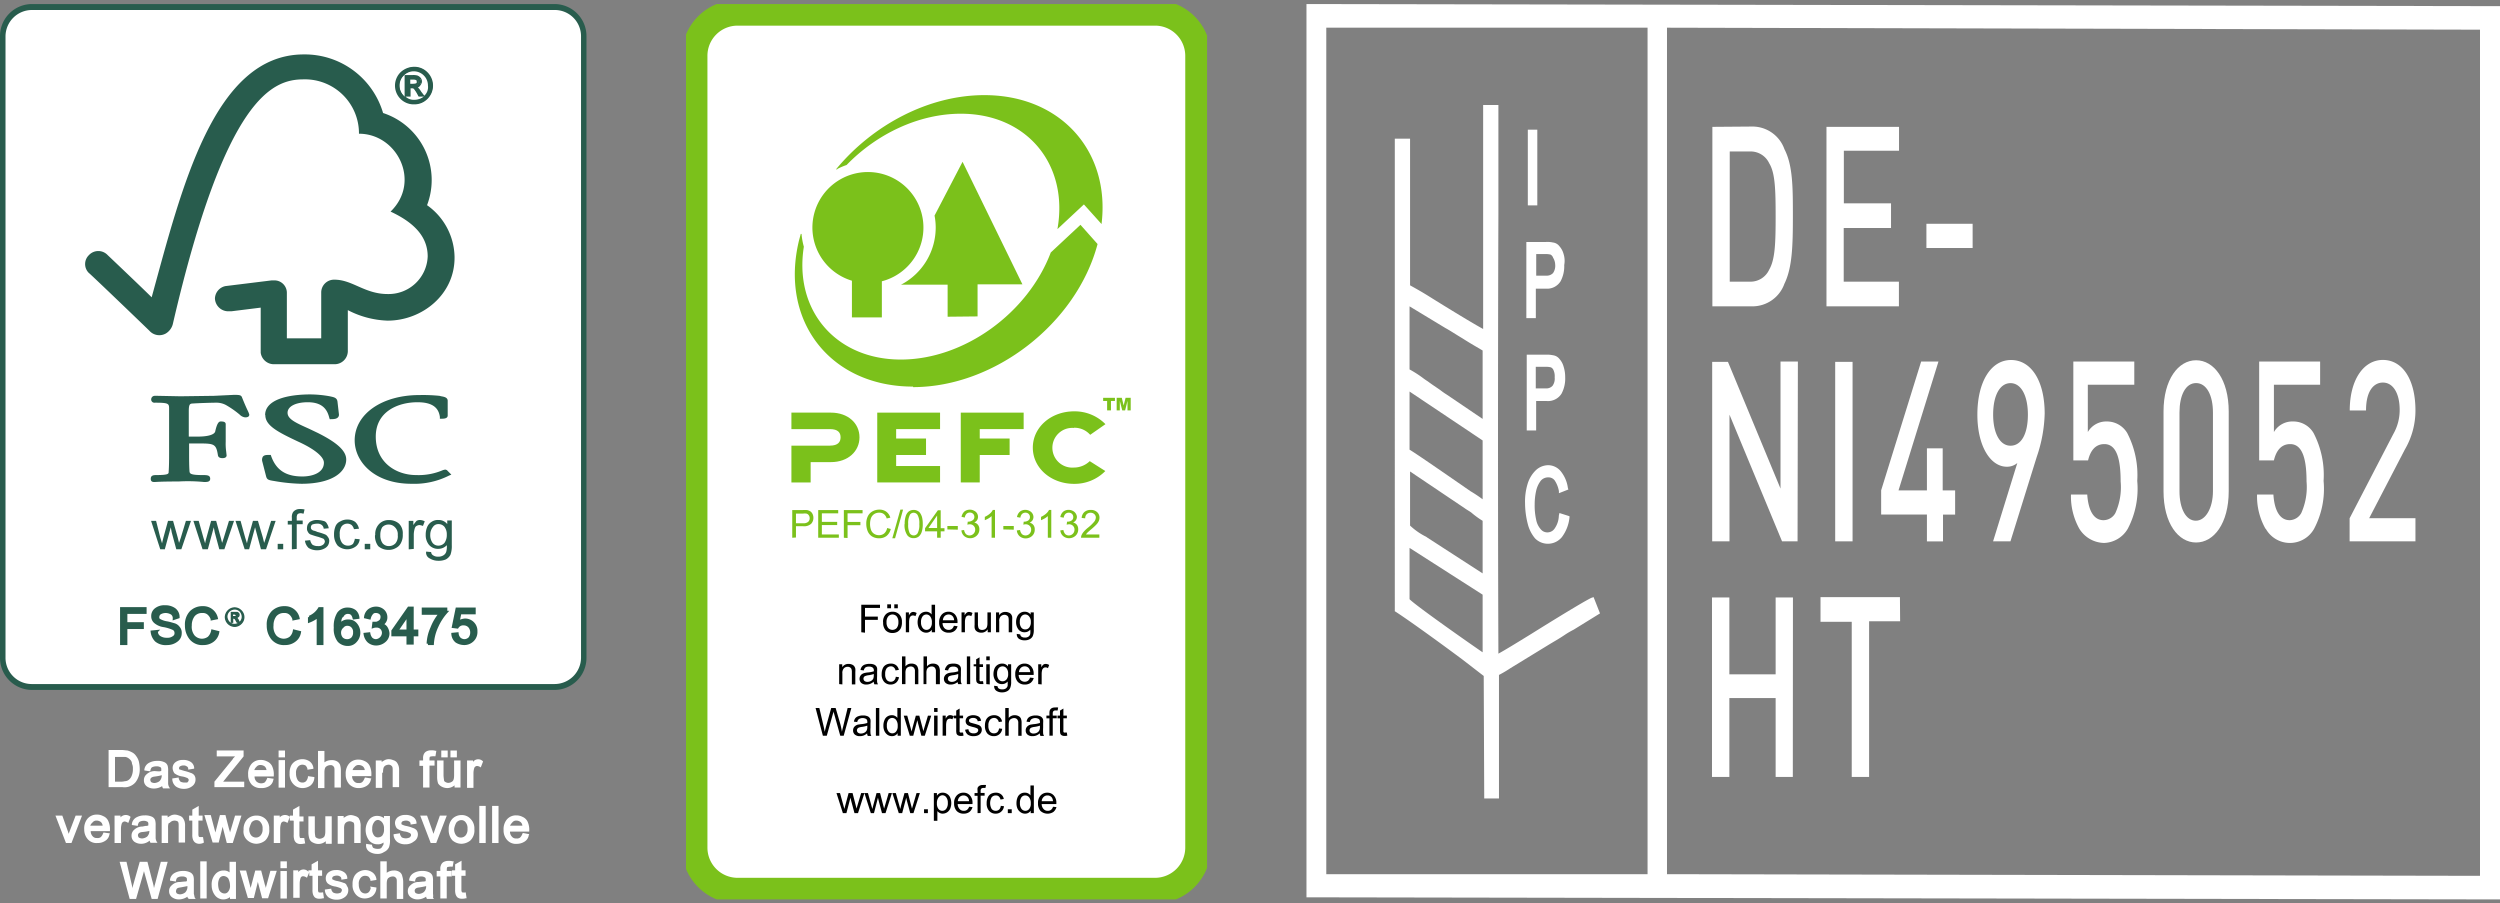 <svg xmlns="http://www.w3.org/2000/svg" xmlns:xlink="http://www.w3.org/1999/xlink" viewBox="0 0 390 140.94"><rect x="0" y="0" width="390" height="140.94" fill="#808080" stroke="none"/><defs><clipPath id="a" transform="translate(0 0.63)"><rect x="107.02" width="81.28" height="139.68" style="fill:none"/></clipPath></defs><path d="M203.9,0h-.09V139.35l186.11.33H390V.33Zm3,135.74V3.69h50.12V135.74Zm53.15,0V3.69L386.88,4v132Z" transform="translate(0 0.63)" style="fill:#fff"/><path d="M273.37,19.11a5.3,5.3,0,0,1,5,3.53c1.32,2.54,1.32,6,1.32,10.5s-.09,8-1.32,10.49a5.3,5.3,0,0,1-5,3.53h-6.24v-28Zm-3.53,3.78V43.31H273a3.2,3.2,0,0,0,3-1.89c.91-1.56,1-4.11,1-8.28s-.08-6.81-1-8.29A3.19,3.19,0,0,0,273,23h-3.2Z" transform="translate(0 0.63)" style="fill:#fff"/><path d="M296.25,22.88h-8.61v8.21H295v3.85h-7.38v8.37h8.61v3.85H284.93v-28h11.32Z" transform="translate(0 0.63)" style="fill:#fff"/><path d="M307.73,38.06h-7.21V34.28h7.21Z" transform="translate(0 0.63)" style="fill:#fff"/><path d="M280.42,83.82H278l-8.2-19.76V83.82h-2.7v-28h2.46l8.2,19.77V55.77h2.71Z" transform="translate(0 0.63)" style="fill:#fff"/><path d="M289,83.82h-2.71v-28H289Z" transform="translate(0 0.63)" style="fill:#fff"/><path d="M300.6,79.64h-7.14V75.86l6.24-20.09h2.7l-6.23,20.1h4.43V69.31h2.46v6.56H305v3.78h-1.89v4.18H300.6Z" transform="translate(0 0.63)" style="fill:#fff"/><path d="M314.7,71.6a2.46,2.46,0,0,1-1.64.58c-2.54,0-4.59-3.2-4.59-8.12,0-5.17,2.13-8.53,5.25-8.53s5.25,3.2,5.25,8.36a22.35,22.35,0,0,1-1.23,6.73l-4.11,13.2h-2.71Zm1.65-7.54c0-3-1.07-4.92-2.71-4.92s-2.71,1.88-2.71,4.92c0,2.79,1,4.84,2.71,4.84s2.71-1.89,2.71-4.84Z" transform="translate(0 0.63)" style="fill:#fff"/><path d="M324.38,81.86a10.37,10.37,0,0,1-1.31-5.34h2.54c.17,2.47,1,4,2.54,4A2.14,2.14,0,0,0,330,79.4a9.81,9.81,0,0,0,.82-4.93c0-3.36-.57-5.82-2.54-5.82-1.48,0-2.21,1.15-2.54,2.54h-2.3V55.77h9.51v3.62H325.7v7.38a3.31,3.31,0,0,1,2.95-1.65,3.67,3.67,0,0,1,3.2,1.81,14.2,14.2,0,0,1,1.56,7.46,13.44,13.44,0,0,1-1.48,7.47,4.44,4.44,0,0,1-3.69,2.21A4.65,4.65,0,0,1,324.38,81.86Z" transform="translate(0 0.63)" style="fill:#fff"/><path d="M337.51,76V63.57c0-5,2.3-8,5.08-8s5.09,3,5.09,8V76c0,5-2.3,8-5.09,8S337.51,81,337.51,76Zm7.71-.08V63.73c0-2.71-1-4.6-2.63-4.6S340,61,340,63.73V76c0,2.71,1,4.6,2.55,4.6S345.22,78.58,345.22,76Z" transform="translate(0 0.63)" style="fill:#fff"/><path d="M353.42,81.86a10.28,10.28,0,0,1-1.32-5.34h2.55c.16,2.47,1,4,2.54,4A2.15,2.15,0,0,0,359,79.4a9.92,9.92,0,0,0,.82-4.93c0-3.36-.58-5.82-2.55-5.82-1.48,0-2.21,1.15-2.54,2.54h-2.3V55.77h9.51v3.62h-7.21v7.38a3.32,3.32,0,0,1,3-1.65,3.66,3.66,0,0,1,3.19,1.81,14.2,14.2,0,0,1,1.56,7.46A13.35,13.35,0,0,1,361,81.86a4.32,4.32,0,0,1-7.54,0Z" transform="translate(0 0.63)" style="fill:#fff"/><path d="M366.54,80.22l6.81-13.13a7.56,7.56,0,0,0,1-3.78c0-2.54-1-4.26-2.62-4.26-1.32,0-2.63,1.15-2.63,4.35h-2.54c0-4.76,2.14-7.88,5.17-7.88s5.08,3,5.08,7.88a12,12,0,0,1-1.64,6.07l-5.58,10.74h7.22v3.61H366.54Z" transform="translate(0 0.63)" style="fill:#fff"/><path d="M279.68,120.57H277v-12.3h-7.22v12.3h-2.71v-28h2.71v12H277v-12h2.7Z" transform="translate(0 0.63)" style="fill:#fff"/><path d="M296.42,96.29h-4.84v24.28h-2.71V96.37H284V92.52h12.39Z" transform="translate(0 0.63)" style="fill:#fff"/><path d="M248.6,92.52l-.25.08c-.33.08-3.29,1.8-9.6,5.74-2.13,1.31-4,2.46-5,3-.08-21.57-.08-44.62,0-68.4V15.75h-2.38V50.69c-1.39-.74-5.58-3.29-8.45-5.09-1.31-.82-2.37-1.39-2.95-1.72V21h-2.38V94.73l.16.09c2.63,1.72,8,5.65,10.42,7.46l3.29,2.54.08,19.11h2.3V104.66a18.3,18.3,0,0,0,1.81-1.07l5.9-3.61c.82-.5,1.72-1,2.54-1.56a13.12,13.12,0,0,1,1.4-.82l4.11-2.54Zm-17.31,8.61c-3.12-2.14-10.66-7.47-11.4-8.29v-8l11.4,7.3Zm-11.4-31.58v-9.1l11.4,7.63v9.18A20.43,20.43,0,0,0,229.4,76c-5.33-3.69-8.69-6-9.51-6.48Zm11.4,11.07v8.2l-8.61-5.57a1.73,1.73,0,0,0-.41-.25,10.36,10.36,0,0,1-2.3-1.64V72.92l8.53,5.74c.33.24.66.41,1,.65a13.73,13.73,0,0,0,1.81,1.32Zm-5.58-19.68c-.37-.23-.72-.48-1.06-.74-.58-.41-1.23-.82-1.89-1.32-.25-.16-.49-.32-.82-.57A17,17,0,0,0,219.89,57V47.16l5.57,3.37c.74.4,1.73,1.06,2.71,1.64,1.15.74,2.3,1.39,3.12,1.88V64.72Z" transform="translate(0 0.63)" style="fill:#fff"/><rect x="238.34" y="20.23" width="1.48" height="11.81" style="fill:#fff"/><path d="M243.27,79.4l-.09.41a3.67,3.67,0,0,1-.65,2,1.36,1.36,0,0,1-1.87.4,1.55,1.55,0,0,1-.27-.24,3.06,3.06,0,0,1-.74-1.48,10.17,10.17,0,0,1-.24-2.46,9.62,9.62,0,0,1,.24-2.14,4,4,0,0,1,.74-1.56,1.51,1.51,0,0,1,1.15-.49,1.2,1.2,0,0,1,1,.49,4.46,4.46,0,0,1,.65,1.65v.33l1.48-.58-.08-.24a5.22,5.22,0,0,0-1.07-2.55,2.56,2.56,0,0,0-2-1,2.87,2.87,0,0,0-1.88.74,4.94,4.94,0,0,0-1.32,2.13,9.44,9.44,0,0,0-.41,3.12,13.17,13.17,0,0,0,.41,3.13,5.61,5.61,0,0,0,1.15,2.3,2.81,2.81,0,0,0,4,0,1.71,1.71,0,0,0,.22-.25,6.14,6.14,0,0,0,1.15-3V79.9Z" transform="translate(0 0.63)" style="fill:#fff"/><path d="M243.92,39a3,3,0,0,0-.66-1.23,1.48,1.48,0,0,0-1-.57,4.06,4.06,0,0,0-1.15-.08h-3V49h1.48v-4.6h1.56a2.47,2.47,0,0,0,2.3-1.15,5,5,0,0,0,.57-2.54A3.52,3.52,0,0,0,243.92,39Zm-1.31,1.65a2,2,0,0,1-.33,1.31,1.33,1.33,0,0,1-1.07.41h-1.56V39h1.48a3.65,3.65,0,0,1,.74.08.83.83,0,0,1,.41.49,2.16,2.16,0,0,1,.33,1.15Z" transform="translate(0 0.63)" style="fill:#fff"/><path d="M239.74,61.93h1.56a2.49,2.49,0,0,0,2.3-1.15,5,5,0,0,0,.57-2.55,5.38,5.38,0,0,0-.24-1.64,3,3,0,0,0-.66-1.23,1.51,1.51,0,0,0-1-.57,4.4,4.4,0,0,0-1.15-.09h-2.95V66.52h1.47V61.93Zm0-5.34h1.48a3,3,0,0,1,.73.09.85.85,0,0,1,.42.49,2.29,2.29,0,0,1,.16,1.07,1.91,1.91,0,0,1-.33,1.31,1.3,1.3,0,0,1-1.07.41h-1.55V56.59Z" transform="translate(0 0.63)" style="fill:#fff"/><path d="M108.36,7.41V132.27a6,6,0,0,0,6,6h66.46a6,6,0,0,0,6-6V7.41a6,6,0,0,0-6-6H114.4a6,6,0,0,0-6,6Z" transform="translate(0 0.63)" style="fill:#fff"/><g style="clip-path:url(#a)"><path d="M108.36,8.08V131.59a6.71,6.71,0,0,0,6.71,6.72h65.11a6.72,6.72,0,0,0,6.72-6.72V8.08a6.71,6.71,0,0,0-6.72-6.71H115.07a6.7,6.7,0,0,0-6.71,6.71Z" transform="translate(0 0.63)" style="fill:none;stroke:#7bc11b;stroke-linecap:square;stroke-miterlimit:10;stroke-width:4px"/></g><path d="M123.59,83.26V78.94h1.63a5.31,5.31,0,0,1,.67,0,1.45,1.45,0,0,1,.52.2,1,1,0,0,1,.35.42,1.28,1.28,0,0,1,.13.59,1.33,1.33,0,0,1-.35.93,1.64,1.64,0,0,1-1.26.38h-1.11v1.76Zm.58-2.26h1.12a1.13,1.13,0,0,0,.77-.21.73.73,0,0,0,.25-.58.78.78,0,0,0-.14-.46.62.62,0,0,0-.37-.26,2.09,2.09,0,0,0-.53,0h-1.1V81Zm3.47,2.26V78.94h3.12v.51h-2.55v1.33h2.39v.5h-2.39v1.47h2.65v.51Zm4,0V78.94h2.92v.51h-2.34v1.34h2v.51h-2v2Zm6.75-1.52.57.15a2,2,0,0,1-.65,1.08,1.81,1.81,0,0,1-1.14.37,2.07,2.07,0,0,1-1.14-.29,1.79,1.79,0,0,1-.67-.81,3.08,3.08,0,0,1-.22-1.17,2.57,2.57,0,0,1,.25-1.18,1.75,1.75,0,0,1,.74-.76,2.21,2.21,0,0,1,1.05-.26,1.79,1.79,0,0,1,1.09.33,1.71,1.71,0,0,1,.62.93l-.57.12a1.31,1.31,0,0,0-.43-.68,1.12,1.12,0,0,0-.72-.22,1.38,1.38,0,0,0-.83.24,1.31,1.31,0,0,0-.48.65,2.56,2.56,0,0,0-.13.82,2.69,2.69,0,0,0,.16,1,1.2,1.2,0,0,0,.5.6,1.34,1.34,0,0,0,.73.2,1.24,1.24,0,0,0,.81-.27,1.46,1.46,0,0,0,.46-.83Zm.81,1.6,1.26-4.47h.42l-1.25,4.47Zm1.93-2.21a3.78,3.78,0,0,1,.16-1.23,1.53,1.53,0,0,1,.46-.73,1.26,1.26,0,0,1,.79-.25,1.2,1.2,0,0,1,.61.15,1,1,0,0,1,.43.4,2,2,0,0,1,.27.64,4,4,0,0,1,.1,1,3.78,3.78,0,0,1-.16,1.23,1.57,1.57,0,0,1-.47.73,1.21,1.21,0,0,1-.78.25,1.18,1.18,0,0,1-1-.45,2.81,2.81,0,0,1-.43-1.76Zm.55,0a2.83,2.83,0,0,0,.24,1.42.72.72,0,0,0,1.23,0,2.67,2.67,0,0,0,.26-1.42,2.6,2.6,0,0,0-.26-1.41.72.72,0,0,0-.61-.36.67.67,0,0,0-.59.31,2.77,2.77,0,0,0-.27,1.46Zm4.51,2.13v-1h-1.88v-.49l2-2.8h.44v2.8h.59v.49h-.59v1Zm0-1.52V79.79l-1.35,1.95Zm1.6.22v-.53h1.63V82Zm2.07.16.54-.07a1.23,1.23,0,0,0,.3.65.85.85,0,0,0,1.16-.06.86.86,0,0,0,.27-.65.78.78,0,0,0-.24-.59.81.81,0,0,0-.6-.24,1.48,1.48,0,0,0-.38.06l.06-.47h.09a1.11,1.11,0,0,0,.61-.18A.61.61,0,0,0,152,80a.66.66,0,0,0-.2-.48.71.71,0,0,0-.52-.19.73.73,0,0,0-.51.2,1,1,0,0,0-.26.58L150,80a1.49,1.49,0,0,1,.44-.83,1.33,1.33,0,0,1,.86-.29,1.28,1.28,0,0,1,.65.16,1.05,1.05,0,0,1,.47.41,1.08,1.08,0,0,1,.15.55,1,1,0,0,1-.15.52,1.06,1.06,0,0,1-.44.36,1,1,0,0,1,.59.37,1.09,1.09,0,0,1,.21.69,1.3,1.3,0,0,1-.42,1,1.44,1.44,0,0,1-1,.39,1.4,1.4,0,0,1-.95-.34,1.32,1.32,0,0,1-.43-.88Zm5.36,1.14h-.53V79.88a2.7,2.7,0,0,1-.5.37,4,4,0,0,1-.56.27V80a3.43,3.43,0,0,0,.78-.49,2,2,0,0,0,.47-.59h.34v4.34Zm1.3-1.3v-.53h1.63V82Zm2.07.16.54-.07a1.23,1.23,0,0,0,.3.65.81.81,0,0,0,.55.2.85.85,0,0,0,.62-.26.89.89,0,0,0,.26-.65.78.78,0,0,0-.24-.59.81.81,0,0,0-.6-.24,1.48,1.48,0,0,0-.38.06l.06-.47h.09a1.09,1.09,0,0,0,.61-.18.61.61,0,0,0,.27-.55.66.66,0,0,0-.2-.48.69.69,0,0,0-.51-.19.73.73,0,0,0-.52.2,1,1,0,0,0-.26.58l-.53-.1a1.43,1.43,0,0,1,.44-.83,1.3,1.3,0,0,1,.86-.29,1.33,1.33,0,0,1,.65.16,1.08,1.08,0,0,1,.46.41,1.1,1.1,0,0,1,.16.55,1,1,0,0,1-.16.52,1.06,1.06,0,0,1-.44.36,1,1,0,0,1,.6.37,1.09,1.09,0,0,1,.2.69,1.29,1.29,0,0,1-.41,1,1.46,1.46,0,0,1-1,.39,1.4,1.4,0,0,1-.95-.34,1.32,1.32,0,0,1-.43-.88ZM164,83.26h-.54V79.88a2.4,2.4,0,0,1-.5.37,4,4,0,0,1-.56.27V80a3.23,3.23,0,0,0,.78-.49,2,2,0,0,0,.47-.59H164v4.34Zm1.35-1.14.54-.07a1.23,1.23,0,0,0,.3.65.81.81,0,0,0,.55.2.85.85,0,0,0,.62-.26.89.89,0,0,0,.26-.65.78.78,0,0,0-.24-.59.81.81,0,0,0-.6-.24,1.48,1.48,0,0,0-.38.06l.06-.47h.09a1.09,1.09,0,0,0,.61-.18.61.61,0,0,0,.27-.55.66.66,0,0,0-.2-.48.69.69,0,0,0-.51-.19.73.73,0,0,0-.52.2,1,1,0,0,0-.26.58l-.53-.1a1.43,1.43,0,0,1,.44-.83,1.3,1.3,0,0,1,.86-.29,1.33,1.33,0,0,1,.65.16,1.08,1.08,0,0,1,.46.41A1.1,1.1,0,0,1,168,80a1,1,0,0,1-.16.52,1.06,1.06,0,0,1-.44.36,1,1,0,0,1,.6.37,1.15,1.15,0,0,1,.2.69,1.32,1.32,0,0,1-.41,1,1.46,1.46,0,0,1-1,.39,1.4,1.4,0,0,1-.95-.34,1.32,1.32,0,0,1-.43-.88Zm6.15.63v.51h-2.86a1.13,1.13,0,0,1,.06-.36,2.13,2.13,0,0,1,.36-.58,5,5,0,0,1,.69-.65,6.51,6.51,0,0,0,.95-.92,1.16,1.16,0,0,0,.25-.64.7.7,0,0,0-.23-.53.82.82,0,0,0-.58-.22.85.85,0,0,0-.62.23.9.9,0,0,0-.23.64l-.55-.06a1.33,1.33,0,0,1,.42-.92,1.44,1.44,0,0,1,1-.33,1.37,1.37,0,0,1,1,.35,1.13,1.13,0,0,1,.36.85,1.32,1.32,0,0,1-.1.51,2,2,0,0,1-.36.54,8.44,8.44,0,0,1-.81.75c-.32.27-.52.45-.62.55a1.79,1.79,0,0,0-.22.28Z" transform="translate(0 0.63)" style="fill:#7bc11b"/><path d="M134.36,98V93.71h2.92v.5h-2.34v1.35h2v.51h-2v2Zm3.4-1.56a1.62,1.62,0,0,1,.48-1.29,1.48,1.48,0,0,1,1-.35,1.39,1.39,0,0,1,1.05.42,1.58,1.58,0,0,1,.41,1.17,2.09,2.09,0,0,1-.18,1,1.4,1.4,0,0,1-.53.55,1.6,1.6,0,0,1-.75.18,1.44,1.44,0,0,1-1.07-.41,1.73,1.73,0,0,1-.4-1.22Zm.54,0a1.36,1.36,0,0,0,.26.9.91.91,0,0,0,1.33,0,1.4,1.4,0,0,0,.26-.92,1.32,1.32,0,0,0-.26-.88.87.87,0,0,0-1.33,0,1.32,1.32,0,0,0-.26.9Zm.11-2.18v-.61H139v.61Zm1.1,0v-.61h.55v.61Zm1.8,3.74V94.9h.48v.48a1.23,1.23,0,0,1,.33-.44.63.63,0,0,1,.35-.11A1.13,1.13,0,0,1,143,95l-.19.49a.82.82,0,0,0-.39-.11.55.55,0,0,0-.32.1.66.66,0,0,0-.2.3,2.39,2.39,0,0,0-.08.62V98Zm4.05,0v-.4a1,1,0,0,1-.88.47,1.21,1.21,0,0,1-.68-.21,1.37,1.37,0,0,1-.49-.57,2.27,2.27,0,0,1,0-1.7,1.2,1.2,0,0,1,.46-.59,1.3,1.3,0,0,1,.7-.2,1,1,0,0,1,.5.12.9.9,0,0,1,.36.31V93.71h.54V98Zm-1.68-1.56a1.36,1.36,0,0,0,.26.9.72.72,0,0,0,.59.29.74.74,0,0,0,.59-.28,1.27,1.27,0,0,0,.25-.87,1.43,1.43,0,0,0-.25-.94.75.75,0,0,0-.61-.31.73.73,0,0,0-.59.3,1.42,1.42,0,0,0-.24.91Zm5.15.55.55.07a1.36,1.36,0,0,1-.49.75,1.4,1.4,0,0,1-.89.26,1.47,1.47,0,0,1-1.09-.41,1.69,1.69,0,0,1-.4-1.2,1.73,1.73,0,0,1,.41-1.22,1.38,1.38,0,0,1,1.06-.44,1.33,1.33,0,0,1,1,.43,1.7,1.7,0,0,1,.39,1.2v.14h-2.33a1.16,1.16,0,0,0,.29.79.87.87,0,0,0,.66.27.77.77,0,0,0,.49-.14,1,1,0,0,0,.33-.5Zm-1.74-.86h1.75a1,1,0,0,0-.2-.59.81.81,0,0,0-.66-.31.87.87,0,0,0-.62.25,1,1,0,0,0-.27.65ZM150,98V94.9h.48v.48a1.13,1.13,0,0,1,.34-.44.6.6,0,0,1,.34-.11,1.1,1.1,0,0,1,.55.17l-.19.49a.82.82,0,0,0-.39-.11.5.5,0,0,0-.31.1.54.54,0,0,0-.2.3,2,2,0,0,0-.09.62V98Zm4.08,0v-.46a1.15,1.15,0,0,1-1,.53,1.25,1.25,0,0,1-.51-.1,1,1,0,0,1-.37-.27,1,1,0,0,1-.16-.39,3,3,0,0,1,0-.5V94.9h.52v1.74a2,2,0,0,0,.05.55.55.55,0,0,0,.19.34.78.78,0,0,0,.41.11,1,1,0,0,0,.45-.11.75.75,0,0,0,.3-.34,1.89,1.89,0,0,0,.08-.62V94.9h.54V98Zm1.3,0V94.9h.48v.45a1.12,1.12,0,0,1,1-.52,1.19,1.19,0,0,1,.51.11.77.77,0,0,1,.36.26,1,1,0,0,1,.17.39,3,3,0,0,1,0,.51V98h-.54V96.12a1.43,1.43,0,0,0-.06-.48.45.45,0,0,0-.22-.25.65.65,0,0,0-.37-.11.87.87,0,0,0-.58.22,1,1,0,0,0-.25.82V98Zm3.27.26.51.08a.46.46,0,0,0,.18.34.87.87,0,0,0,.54.15.92.92,0,0,0,.57-.15.71.71,0,0,0,.27-.41,2.9,2.9,0,0,0,0-.68,1.08,1.08,0,0,1-.86.41,1.17,1.17,0,0,1-1-.46,1.84,1.84,0,0,1-.35-1.12,2,2,0,0,1,.16-.83,1.3,1.3,0,0,1,.47-.58,1.22,1.22,0,0,1,.72-.21,1.15,1.15,0,0,1,.92.44V94.9h.49v2.7a2.36,2.36,0,0,1-.16,1,1.09,1.09,0,0,1-.47.48,1.57,1.57,0,0,1-.79.18,1.51,1.51,0,0,1-.91-.25.86.86,0,0,1-.32-.76Zm.44-1.88a1.38,1.38,0,0,0,.24.9.75.75,0,0,0,.61.28.77.77,0,0,0,.61-.28,1.28,1.28,0,0,0,.26-.88,1.23,1.23,0,0,0-.27-.87.76.76,0,0,0-1.21,0,1.27,1.27,0,0,0-.24.85Z" transform="translate(0 0.63)"/><path d="M130.91,106.09V103h.48v.45a1.13,1.13,0,0,1,1-.51,1.19,1.19,0,0,1,.51.1.84.84,0,0,1,.36.26,1.15,1.15,0,0,1,.17.39,3,3,0,0,1,0,.52v1.93h-.54v-1.91a1.4,1.4,0,0,0-.06-.48.5.5,0,0,0-.22-.26.64.64,0,0,0-.37-.1.82.82,0,0,0-.58.22,1.07,1.07,0,0,0-.25.82v1.71Zm5.4-.39a1.83,1.83,0,0,1-.56.35,1.63,1.63,0,0,1-.59.11,1.16,1.16,0,0,1-.8-.25.86.86,0,0,1-.27-.65.82.82,0,0,1,.11-.42.91.91,0,0,1,.27-.31,1.46,1.46,0,0,1,.38-.17,4,4,0,0,1,.47-.08,4.09,4.09,0,0,0,1-.19V104a.59.59,0,0,0-.14-.45.88.88,0,0,0-.61-.19,1,1,0,0,0-.56.13.81.81,0,0,0-.26.47l-.51-.07a1.12,1.12,0,0,1,.22-.53,1,1,0,0,1,.47-.32,2.25,2.25,0,0,1,.71-.11,1.91,1.91,0,0,1,.65.09.88.88,0,0,1,.37.24.76.76,0,0,1,.17.36,2.57,2.57,0,0,1,0,.48v.72a8.5,8.5,0,0,0,0,.93,1.09,1.09,0,0,0,.14.38h-.56a1.18,1.18,0,0,1-.11-.39Zm0-1.19a3.51,3.51,0,0,1-.87.2,2.41,2.41,0,0,0-.46.12.39.39,0,0,0-.21.17.47.47,0,0,0,.09.6.69.69,0,0,0,.47.14,1.09,1.09,0,0,0,.54-.14.89.89,0,0,0,.36-.36,1.44,1.44,0,0,0,.08-.53v-.2Zm3.4.43.53.07a1.38,1.38,0,0,1-.44.85,1.31,1.31,0,0,1-.87.3,1.33,1.33,0,0,1-1-.42,1.71,1.71,0,0,1-.39-1.21,2.21,2.21,0,0,1,.17-.89,1.15,1.15,0,0,1,.5-.56,1.53,1.53,0,0,1,.76-.19,1.27,1.27,0,0,1,.83.26,1.24,1.24,0,0,1,.42.72l-.52.09a.8.8,0,0,0-.26-.47.63.63,0,0,0-.45-.17.85.85,0,0,0-.66.29,1.38,1.38,0,0,0-.24.9,1.44,1.44,0,0,0,.24.93.81.81,0,0,0,.63.28.73.73,0,0,0,.52-.19.9.9,0,0,0,.26-.59Zm1,1.15v-4.32h.54v1.55a1.15,1.15,0,0,1,.93-.43,1.26,1.26,0,0,1,.6.13.78.78,0,0,1,.36.38,1.63,1.63,0,0,1,.12.7v2h-.53v-2a.78.78,0,0,0-.17-.57.63.63,0,0,0-.49-.19.89.89,0,0,0-.45.12.62.62,0,0,0-.29.33,1.58,1.58,0,0,0-.08.59v1.71Zm3.36,0v-4.32h.54v1.55a1.15,1.15,0,0,1,.93-.43,1.26,1.26,0,0,1,.6.13.78.78,0,0,1,.36.38,1.63,1.63,0,0,1,.12.7v2H146v-2a.83.83,0,0,0-.17-.57.63.63,0,0,0-.49-.19.89.89,0,0,0-.45.12.62.62,0,0,0-.29.33,1.58,1.58,0,0,0-.08.59v1.71Zm5.41-.39a2,2,0,0,1-.57.35,1.63,1.63,0,0,1-.59.11,1.16,1.16,0,0,1-.8-.25.86.86,0,0,1-.27-.65.82.82,0,0,1,.11-.42.91.91,0,0,1,.27-.31,1.46,1.46,0,0,1,.38-.17,4,4,0,0,1,.47-.08,4.09,4.09,0,0,0,1-.19V104a.59.59,0,0,0-.14-.45.88.88,0,0,0-.61-.19,1,1,0,0,0-.56.13.81.81,0,0,0-.26.47l-.51-.07a1.12,1.12,0,0,1,.22-.53A1,1,0,0,1,148,103a2.25,2.25,0,0,1,.71-.11,1.91,1.91,0,0,1,.65.09.88.88,0,0,1,.37.24.76.76,0,0,1,.17.36,2.57,2.57,0,0,1,0,.48v.72a8.5,8.5,0,0,0,0,.93,1.09,1.09,0,0,0,.14.38h-.56a1,1,0,0,1-.1-.39Zm0-1.19a3.51,3.51,0,0,1-.87.2,2.41,2.41,0,0,0-.46.12.39.39,0,0,0-.21.17.47.47,0,0,0,.09.6.69.69,0,0,0,.47.14,1.09,1.09,0,0,0,.54-.14.89.89,0,0,0,.36-.36,1.25,1.25,0,0,0,.08-.53v-.2Zm1.35,1.58v-4.32h.52v4.32Zm2.52-.48.07.47a2.17,2.17,0,0,1-.4,0,.83.83,0,0,1-.45-.1.59.59,0,0,1-.23-.24,2,2,0,0,1-.06-.62v-1.8h-.39V103h.39v-.78l.53-.31V103h.54v.42h-.54v1.82a1.53,1.53,0,0,0,0,.3.19.19,0,0,0,.1.1.3.3,0,0,0,.18,0l.24,0Zm.51-3.24v-.6h.54v.6Zm0,3.72V103h.54v3.14Zm1.25.26.51.07a.48.48,0,0,0,.18.35.9.9,0,0,0,.55.14.91.91,0,0,0,.56-.14.74.74,0,0,0,.28-.41,4.81,4.81,0,0,0,0-.68,1.09,1.09,0,0,1-.86.41,1.2,1.2,0,0,1-1-.47,1.82,1.82,0,0,1-.35-1.12,2.27,2.27,0,0,1,.16-.83,1.27,1.27,0,0,1,1.2-.78,1.1,1.1,0,0,1,.91.44V103h.49v2.71a2.31,2.31,0,0,1-.16,1,1,1,0,0,1-.47.49,1.55,1.55,0,0,1-.78.18,1.52,1.52,0,0,1-.92-.26.85.85,0,0,1-.32-.75Zm.44-1.89a1.38,1.38,0,0,0,.24.9.76.76,0,0,0,.61.29.81.81,0,0,0,.62-.29,1.28,1.28,0,0,0,.25-.88,1.31,1.31,0,0,0-.26-.87.79.79,0,0,0-1.22,0,1.29,1.29,0,0,0-.24.85Zm5.15.62.56.06a1.44,1.44,0,0,1-.49.76,1.5,1.5,0,0,1-.9.26,1.47,1.47,0,0,1-1.09-.42,1.72,1.72,0,0,1-.4-1.2,1.69,1.69,0,0,1,.41-1.21,1.37,1.37,0,0,1,1.06-.44,1.3,1.3,0,0,1,1,.43,1.65,1.65,0,0,1,.4,1.19v.15h-2.34a1.26,1.26,0,0,0,.29.79.9.9,0,0,0,.66.27.82.82,0,0,0,.5-.15.94.94,0,0,0,.32-.49Zm-1.74-.86h1.75a1,1,0,0,0-.2-.6.8.8,0,0,0-.66-.3.84.84,0,0,0-.62.25,1,1,0,0,0-.27.65Zm3,1.87V103h.48v.48a1.33,1.33,0,0,1,.34-.44.62.62,0,0,1,.35-.1,1,1,0,0,1,.54.17l-.19.49a.69.69,0,0,0-.39-.12.53.53,0,0,0-.31.11.61.61,0,0,0-.2.29,2.45,2.45,0,0,0-.08.62v1.64Z" transform="translate(0 0.63)"/><path d="M128.37,114.14l-1.14-4.32h.59l.66,2.83c.07.3.13.59.17.88.12-.46.18-.72.2-.79l.82-2.92h.69L131,112a11.6,11.6,0,0,1,.34,1.53c.05-.27.13-.58.22-.93l.67-2.78h.58l-1.19,4.32h-.54l-.92-3.29c-.07-.28-.12-.45-.13-.52,0,.21-.09.38-.13.52l-.92,3.29Zm6.93-.39a1.92,1.92,0,0,1-.57.36,1.57,1.57,0,0,1-.58.1,1.15,1.15,0,0,1-.8-.25.83.83,0,0,1-.27-.65.87.87,0,0,1,.1-.42,1,1,0,0,1,.27-.3,1.33,1.33,0,0,1,.38-.18l.47-.07a4.08,4.08,0,0,0,1-.19V112a.58.58,0,0,0-.15-.45,1.11,1.11,0,0,0-1.16,0,.73.73,0,0,0-.26.46l-.52-.06a1.28,1.28,0,0,1,.22-.54,1,1,0,0,1,.47-.31,2,2,0,0,1,.72-.12,1.67,1.67,0,0,1,.65.1.71.71,0,0,1,.36.24.68.68,0,0,1,.17.35,2.77,2.77,0,0,1,0,.49v.71a5.84,5.84,0,0,0,0,.93,1,1,0,0,0,.13.38h-.55a.94.94,0,0,1-.11-.39Zm0-1.18a4.36,4.36,0,0,1-.87.2,1.8,1.8,0,0,0-.46.11.44.44,0,0,0-.21.17.46.46,0,0,0-.08.25.5.5,0,0,0,.16.36.71.71,0,0,0,.47.14,1.1,1.1,0,0,0,.55-.14.78.78,0,0,0,.35-.37,1.18,1.18,0,0,0,.09-.52v-.2Zm1.34,1.57v-4.32h.53v4.32Zm3.39,0v-.4a1,1,0,0,1-.88.47,1.2,1.2,0,0,1-.68-.2,1.47,1.47,0,0,1-.49-.58,1.93,1.93,0,0,1-.17-.85,2.08,2.08,0,0,1,.16-.85,1.15,1.15,0,0,1,.46-.59,1.3,1.3,0,0,1,.7-.2,1,1,0,0,1,.5.12.9.9,0,0,1,.36.31v-1.55h.54v4.32Zm-1.68-1.56a1.36,1.36,0,0,0,.26.9.72.72,0,0,0,.59.29.74.74,0,0,0,.59-.28,1.27,1.27,0,0,0,.25-.87,1.43,1.43,0,0,0-.25-.94.75.75,0,0,0-.61-.31.77.77,0,0,0-.6.3,1.48,1.48,0,0,0-.23.91Zm3.58,1.56-.95-3.13h.55l.5,1.81.18.67s.06-.25.16-.65l.5-1.83h.54l.48,1.82.15.6.18-.61.54-1.81h.51l-1,3.13h-.54l-.5-1.88-.13-.53-.63,2.41Zm3.79-3.71v-.61h.54v.61Zm0,3.71V111h.54v3.13Zm1.33,0V111h.48v.48a1.23,1.23,0,0,1,.34-.44.63.63,0,0,1,.35-.11,1.09,1.09,0,0,1,.54.17l-.19.49a.77.77,0,0,0-.39-.11.52.52,0,0,0-.31.1.59.59,0,0,0-.2.3,2.39,2.39,0,0,0-.08.62v1.63Zm3.19-.47.07.46a1.51,1.51,0,0,1-.4.05,1,1,0,0,1-.45-.09.59.59,0,0,1-.23-.24,2,2,0,0,1-.06-.62v-1.8h-.39V111h.39v-.78l.53-.32V111h.54v.42h-.54v1.82a1.48,1.48,0,0,0,0,.29.36.36,0,0,0,.1.11.3.3,0,0,0,.18,0l.24,0Zm.3-.46.53-.09a.79.79,0,0,0,.24.49.9.9,0,0,0,.57.16.83.83,0,0,0,.54-.14.45.45,0,0,0,.18-.35.3.3,0,0,0-.16-.28,2.68,2.68,0,0,0-.54-.19,5.29,5.29,0,0,1-.82-.25.77.77,0,0,1-.34-.3.85.85,0,0,1,0-.8,1,1,0,0,1,.26-.31,1.59,1.59,0,0,1,.34-.14,1.43,1.43,0,0,1,.46-.07,1.75,1.75,0,0,1,.64.11.89.89,0,0,1,.42.28,1.18,1.18,0,0,1,.19.48l-.53.08a.54.54,0,0,0-.21-.38.71.71,0,0,0-.47-.14.79.79,0,0,0-.52.13.33.33,0,0,0-.16.28.28.28,0,0,0,.06.18.57.57,0,0,0,.21.15l.47.13a7.21,7.21,0,0,1,.78.24.8.8,0,0,1,.36.29.79.79,0,0,1,.12.45.89.89,0,0,1-.15.5,1.1,1.1,0,0,1-.45.37,1.69,1.69,0,0,1-.66.12,1.5,1.5,0,0,1-.94-.25,1.19,1.19,0,0,1-.4-.75Zm5.28-.21.52.06a1.26,1.26,0,0,1-1.31,1.15,1.34,1.34,0,0,1-1-.41,1.77,1.77,0,0,1-.38-1.21,2.21,2.21,0,0,1,.16-.89,1.23,1.23,0,0,1,.51-.57,1.61,1.61,0,0,1,.75-.19,1.31,1.31,0,0,1,.83.26,1.15,1.15,0,0,1,.42.73l-.51.08a.84.84,0,0,0-.27-.47.64.64,0,0,0-.45-.17.83.83,0,0,0-.66.3,1.38,1.38,0,0,0-.24.9,1.43,1.43,0,0,0,.24.92.78.78,0,0,0,.63.28.79.79,0,0,0,.53-.18,1,1,0,0,0,.26-.59Zm1,1.14v-4.32h.54v1.55a1.19,1.19,0,0,1,.93-.43,1.27,1.27,0,0,1,.6.14.76.76,0,0,1,.37.38,1.79,1.79,0,0,1,.11.7v2h-.52v-2a.79.79,0,0,0-.18-.58.62.62,0,0,0-.48-.19.9.9,0,0,0-.45.13.66.66,0,0,0-.3.32,1.82,1.82,0,0,0-.08.59v1.71Zm5.41-.39a2.05,2.05,0,0,1-.57.36,1.57,1.57,0,0,1-.58.1,1.15,1.15,0,0,1-.8-.25.83.83,0,0,1-.27-.65.87.87,0,0,1,.1-.42,1,1,0,0,1,.27-.3,1.33,1.33,0,0,1,.38-.18l.47-.07a4.2,4.2,0,0,0,1-.19V112a.58.58,0,0,0-.15-.45,1.11,1.11,0,0,0-1.16,0,.78.78,0,0,0-.27.46l-.51-.06a1.28,1.28,0,0,1,.22-.54,1,1,0,0,1,.47-.31,2,2,0,0,1,.72-.12,1.67,1.67,0,0,1,.65.1.76.76,0,0,1,.36.24.68.68,0,0,1,.17.35,2.77,2.77,0,0,1,0,.49v.71a8.38,8.38,0,0,0,0,.93,1,1,0,0,0,.14.38h-.56a1.12,1.12,0,0,1-.1-.39Zm0-1.18a4.36,4.36,0,0,1-.87.2,1.8,1.8,0,0,0-.46.11.37.37,0,0,0-.21.17.46.46,0,0,0,.08.61.69.69,0,0,0,.47.14,1.12,1.12,0,0,0,.55-.14.78.78,0,0,0,.35-.37,1.18,1.18,0,0,0,.09-.52v-.2Zm1.48,1.57v-2.71h-.47V111h.47v-.33a1.7,1.7,0,0,1,.05-.47.77.77,0,0,1,.28-.34,1,1,0,0,1,.54-.12,2.2,2.2,0,0,1,.49,0l-.08.46-.3,0a.47.47,0,0,0-.35.1.55.55,0,0,0-.11.39V111h.62v.42h-.62v2.71Zm2.72-.47.07.46a1.56,1.56,0,0,1-.4.05,1,1,0,0,1-.45-.09.59.59,0,0,1-.23-.24,2,2,0,0,1-.06-.62v-1.8h-.39V111h.39v-.78l.53-.32V111h.54v.42h-.54v1.82a1.48,1.48,0,0,0,0,.29.27.27,0,0,0,.1.11.3.3,0,0,0,.18,0l.24,0Z" transform="translate(0 0.63)"/><path d="M131.49,126.22l-1-3.13h.55l.5,1.81.18.67s.06-.25.17-.65l.49-1.83H133l.47,1.82.15.6.18-.61.54-1.81h.51l-1,3.13h-.55l-.5-1.87-.13-.54-.63,2.41Zm4.36,0-1-3.13h.55l.5,1.81.18.67s.07-.25.17-.65l.49-1.83h.55l.47,1.82.16.6.18-.61.53-1.81h.51l-1,3.13h-.55l-.5-1.87-.13-.54-.62,2.41Zm4.36,0-1-3.13h.54l.51,1.81.18.67s.06-.25.16-.65l.5-1.83h.54l.47,1.82.16.6.18-.61.53-1.81h.52l-1,3.13H142l-.51-1.87-.12-.54-.63,2.41Zm3.94,0v-.6h.6v.6Zm1.53,1.2v-4.33h.48v.41a1.17,1.17,0,0,1,.38-.36,1.07,1.07,0,0,1,.53-.11,1.18,1.18,0,0,1,.7.21,1.21,1.21,0,0,1,.47.57,2.31,2.31,0,0,1,0,1.69,1.35,1.35,0,0,1-.5.6,1.32,1.32,0,0,1-.69.2.94.94,0,0,1-.47-.12,1.08,1.08,0,0,1-.35-.28v1.52Zm.48-2.75a1.38,1.38,0,0,0,.24.9.79.79,0,0,0,.6.29.77.77,0,0,0,.6-.3,1.41,1.41,0,0,0,.26-.93,1.37,1.37,0,0,0-.25-.89.74.74,0,0,0-.59-.31.77.77,0,0,0-.6.33,1.41,1.41,0,0,0-.26.91Zm5,.55.55.06a1.42,1.42,0,0,1-.49.76,1.47,1.47,0,0,1-.89.26,1.44,1.44,0,0,1-1.09-.42,1.69,1.69,0,0,1-.4-1.2,1.64,1.64,0,0,1,.41-1.21,1.35,1.35,0,0,1,1.06-.44,1.27,1.27,0,0,1,1,.43,1.63,1.63,0,0,1,.4,1.19v.15H149.4a1.16,1.16,0,0,0,.3.78.84.84,0,0,0,.66.28.79.79,0,0,0,.49-.15,1,1,0,0,0,.33-.49Zm-1.74-.86h1.75a1,1,0,0,0-.2-.6.88.88,0,0,0-1.28-.05,1,1,0,0,0-.27.65Zm3.08,1.86v-2.71h-.47v-.42h.47v-.33a1.75,1.75,0,0,1,0-.47.69.69,0,0,1,.28-.33.94.94,0,0,1,.54-.13,3.24,3.24,0,0,1,.5,0l-.09.46a1.53,1.53,0,0,0-.3,0,.49.49,0,0,0-.35.11.55.55,0,0,0-.1.39v.28h.62v.42h-.62v2.71Zm3.6-1.14.52.06a1.28,1.28,0,0,1-.44.85,1.24,1.24,0,0,1-.87.31,1.31,1.31,0,0,1-1-.42,1.71,1.71,0,0,1-.39-1.21,2.05,2.05,0,0,1,.17-.89,1.21,1.21,0,0,1,.5-.57,1.6,1.6,0,0,1,.75-.18,1.23,1.23,0,0,1,.83.26,1.15,1.15,0,0,1,.42.72l-.51.09a.93.93,0,0,0-.26-.48.67.67,0,0,0-.45-.16.82.82,0,0,0-.67.29,1.85,1.85,0,0,0,0,1.82.82.82,0,0,0,.63.29.8.8,0,0,0,.53-.19.9.9,0,0,0,.26-.59Zm1.12,1.14v-.6h.61v.6Zm3.57,0v-.39a1,1,0,0,1-.88.47,1.19,1.19,0,0,1-.68-.21,1.42,1.42,0,0,1-.5-.58,2,2,0,0,1-.16-.85,2.3,2.3,0,0,1,.15-.85,1.17,1.17,0,0,1,1.17-.78,1,1,0,0,1,.5.11.93.93,0,0,1,.36.32V121.9h.53v4.32Zm-1.68-1.56a1.36,1.36,0,0,0,.25.9.77.77,0,0,0,.6.3.75.75,0,0,0,.59-.29,1.24,1.24,0,0,0,.25-.87,1.45,1.45,0,0,0-.25-.94.77.77,0,0,0-.61-.3.73.73,0,0,0-.6.29,1.48,1.48,0,0,0-.23.91Zm5.14.56.56.06a1.48,1.48,0,0,1-.49.76,1.65,1.65,0,0,1-2-.16,1.73,1.73,0,0,1-.39-1.2,1.68,1.68,0,0,1,.4-1.21,1.37,1.37,0,0,1,1.06-.44,1.3,1.3,0,0,1,1,.43,1.63,1.63,0,0,1,.4,1.19v.15H162.5a1.16,1.16,0,0,0,.3.78.84.84,0,0,0,.66.28.79.79,0,0,0,.49-.15.94.94,0,0,0,.32-.49Zm-1.74-.86h1.75a1,1,0,0,0-.19-.6.83.83,0,0,0-.67-.3.81.81,0,0,0-.61.25.93.93,0,0,0-.28.65Z" transform="translate(0 0.63)"/><path d="M129.58,63.74h-6.12v2.57h6c1.29,0,1.67.57,1.67,1.28s-.38,1.3-1.67,1.3h-6v5.74h3V71.46h3.16c2.69,0,4.46-1.7,4.46-3.87s-1.77-3.85-4.46-3.85Z" transform="translate(0 0.63)" style="fill:#7bc11b"/><polygon points="136.85 75.26 146.65 75.26 146.65 72.7 139.8 72.7 139.8 70.98 144.46 70.98 144.46 68.41 139.8 68.41 139.8 66.94 146.65 66.94 146.65 64.37 136.85 64.37 136.85 75.26 136.85 75.26" style="fill:#7bc11b"/><polygon points="149.88 75.26 152.84 75.26 152.84 70.98 157.5 70.98 157.5 68.41 152.84 68.41 152.84 66.94 159.69 66.94 159.69 64.37 149.88 64.37 149.88 75.26 149.88 75.26" style="fill:#7bc11b"/><path d="M167.55,66.1a3.26,3.26,0,0,1,2.52,1.1l2.38-1.66a6.72,6.72,0,0,0-4.9-2c-3.57,0-6.43,2.46-6.43,5.66s2.86,5.65,6.43,5.65a6.7,6.7,0,0,0,4.88-2L170,71.31a3.57,3.57,0,0,1-2.48,1,3.1,3.1,0,1,1,0-6.18Z" transform="translate(0 0.63)" style="fill:#7bc11b"/><path d="M152.5,48.73v-5h7l-9.34-19.12L145.79,33a9.77,9.77,0,0,1,.18,1.89,10.06,10.06,0,0,1-5.29,8.83l-.16.06h7.31v5Z" transform="translate(0 0.63)" style="fill:#7bc11b"/><path d="M132.9,43.16v5.72h4.67V43.25a8.66,8.66,0,1,0-4.67-.09Z" transform="translate(0 0.63)" style="fill:#7bc11b"/><path d="M130.61,25.73a11,11,0,0,1,1.46-.62c4.72-4.87,11.28-8,17.82-8,10.33,0,16.86,7.93,15.07,18l4.13-3.85,2.75,3.06c1.39-11.32-6.33-20.11-18.28-20.11-8.68,0-17.37,4.63-23.07,11.49a.09.09,0,0,0,0,.1.08.08,0,0,0,.11,0Z" transform="translate(0 0.63)" style="fill:#7bc11b"/><path d="M142.44,59.76c12.73,0,25.5-9.95,28.78-22.32l-2.67-3-4.63,4.32c-3.55,9.42-13.49,16.7-23.39,16.7-10.2,0-16.69-7.74-15.13-17.6a10.55,10.55,0,0,1-.36-2s0,0-.06,0a.11.11,0,0,0-.06,0l-.27,1c-3.07,12.61,4.89,22.82,17.79,22.82Z" transform="translate(0 0.63)" style="fill:#7bc11b"/><polygon points="172.09 62.06 173.93 62.06 173.93 62.55 173.31 62.55 173.31 64.02 172.71 64.02 172.71 62.55 172.09 62.55 172.09 62.06 172.09 62.06" style="fill:#7bc11b"/><polygon points="174.2 62.06 175 62.06 175.29 63.25 175.59 62.06 176.39 62.06 176.39 64.02 175.89 64.02 175.89 62.53 175.52 64.02 175.07 64.02 174.69 62.53 174.69 64.02 174.2 64.02 174.2 62.06 174.2 62.06" style="fill:#7bc11b"/><path d="M5,.43H86.49A4.6,4.6,0,0,1,91.07,5v97a4.6,4.6,0,0,1-4.58,4.57H5A4.6,4.6,0,0,1,.43,102V5A4.6,4.6,0,0,1,5,.43Z" transform="translate(0 0.63)" style="fill:#fff"/><path d="M86.49,107H5a5,5,0,0,1-5-5V5A5,5,0,0,1,5,0H86.49a5,5,0,0,1,5,5v97A5,5,0,0,1,86.49,107ZM5,.93A4.13,4.13,0,0,0,.86,5v97A4.09,4.09,0,0,0,5,106.08H86.49A4.14,4.14,0,0,0,90.64,102V5A4.09,4.09,0,0,0,86.49.93Z" transform="translate(0 0.63)" style="fill:#285c4d"/><path d="M25,85.06l-1.43-4.43h.78L25,83.21l.28.92c0-.07.08-.35.22-.92l.71-2.58H27l.72,2.58.21.85.29-.85L29,80.63h.79l-1.5,4.43h-.79l-.71-2.64-.15-.79-.93,3.43Z" transform="translate(0 0.63)" style="fill:#285c4d"/><path d="M31.6,85.06l-1.43-4.43H31l.72,2.58.28.92a8.36,8.36,0,0,1,.22-.92l.71-2.58h.79l.71,2.58.22.85.28-.85.79-2.58h.79L35,85.06h-.79l-.71-2.64-.15-.79-.93,3.43Z" transform="translate(0 0.63)" style="fill:#285c4d"/><path d="M38.17,85.06l-1.43-4.43h.79l.71,2.58.29.92c0-.07.07-.35.21-.92l.72-2.58h.78L41,83.21l.21.85.29-.85.79-2.58H43l-1.5,4.43h-.79L40,82.42l-.21-.79-.93,3.43Z" transform="translate(0 0.63)" style="fill:#285c4d"/><path d="M43.32,85.06v-.85h.86v.85Z" transform="translate(0 0.63)" style="fill:#285c4d"/><path d="M45.53,85.06V81.2h-.64v-.57h.64v-.5a1.42,1.42,0,0,1,.08-.64A.92.92,0,0,1,46,79a1.26,1.26,0,0,1,.79-.22,2.77,2.77,0,0,1,.72.07l-.15.65c-.14,0-.28-.07-.43-.07a.85.85,0,0,0-.5.14.94.94,0,0,0-.14.57v.43h.93v.57h-.93V85l-.79.07Z" transform="translate(0 0.63)" style="fill:#285c4d"/><path d="M47.61,83.71l.78-.08a1.41,1.41,0,0,0,.36.72,1.56,1.56,0,0,0,.86.21,1.14,1.14,0,0,0,.78-.21.71.71,0,0,0,.29-.5.63.63,0,0,0-.21-.43c-.15-.07-.36-.14-.79-.29a11.6,11.6,0,0,1-1.14-.35.77.77,0,0,1-.5-.43.84.84,0,0,1-.15-.57A1.56,1.56,0,0,1,48,81.2a2.13,2.13,0,0,1,.35-.43,4.2,4.2,0,0,1,.5-.21,2.06,2.06,0,0,1,.65-.07,3.78,3.78,0,0,1,.93.14.75.75,0,0,1,.57.43,1.67,1.67,0,0,1,.28.72l-.78.07a.83.83,0,0,0-.29-.57,1,1,0,0,0-.71-.22,2.28,2.28,0,0,0-.79.14.53.53,0,0,0-.21.43.45.45,0,0,0,.07.29,1,1,0,0,0,.28.21,2.66,2.66,0,0,1,.65.22,8.84,8.84,0,0,1,1.14.36.92.92,0,0,1,.5.42.91.91,0,0,1,.22.65,1.4,1.4,0,0,1-.22.71,1.5,1.5,0,0,1-.64.5,2.22,2.22,0,0,1-1,.22,2.42,2.42,0,0,1-1.36-.36,1.91,1.91,0,0,1-.57-1.14Z" transform="translate(0 0.63)" style="fill:#285c4d"/><path d="M55.33,83.42l.78.07a1.55,1.55,0,0,1-.64,1.15,2.23,2.23,0,0,1-2.79-.15,2.64,2.64,0,0,1-.57-1.71,3.35,3.35,0,0,1,.22-1.29,1.41,1.41,0,0,1,.78-.79,2.07,2.07,0,0,1,1.07-.28,2,2,0,0,1,1.22.36A2,2,0,0,1,56,81.85l-.78.07a1.44,1.44,0,0,0-.36-.64,1.14,1.14,0,0,0-1.57.21A2.09,2.09,0,0,0,53,82.78a2.06,2.06,0,0,0,.36,1.28,1.13,1.13,0,0,0,.93.43,1.08,1.08,0,0,0,.78-.28,2.33,2.33,0,0,0,.29-.79Z" transform="translate(0 0.63)" style="fill:#285c4d"/><path d="M56.9,85.06v-.85h.86v.85Z" transform="translate(0 0.63)" style="fill:#285c4d"/><path d="M58.54,82.85A2.24,2.24,0,0,1,59.26,81a2.05,2.05,0,0,1,1.43-.5,2.34,2.34,0,0,1,1.57.57,2.11,2.11,0,0,1,.57,1.64,2.57,2.57,0,0,1-.28,1.36,1.73,1.73,0,0,1-.79.79,2.13,2.13,0,0,1-1.14.29A2.36,2.36,0,0,1,59,84.56a2.62,2.62,0,0,1-.5-1.71Zm.79,0a2.06,2.06,0,0,0,.36,1.28,1.27,1.27,0,0,0,1,.43,1.4,1.4,0,0,0,1-.43,1.7,1.7,0,0,0,.36-1.28,1.51,1.51,0,0,0-.43-1.22,1.32,1.32,0,0,0-1-.43,1.31,1.31,0,0,0-1,.43,2.28,2.28,0,0,0-.29,1.22Z" transform="translate(0 0.63)" style="fill:#285c4d"/><path d="M63.76,85.06V80.63h.72v.65a5,5,0,0,1,.5-.65,1,1,0,0,1,.5-.14,1.63,1.63,0,0,1,.78.21l-.28.72a1.76,1.76,0,0,0-.57-.14,1,1,0,0,0-.43.14c-.15.07-.22.21-.29.43a3.59,3.59,0,0,0-.14.85V85l-.79.07Z" transform="translate(0 0.63)" style="fill:#285c4d"/><path d="M66.48,85.42l.78.07a.6.6,0,0,0,.29.5,1.26,1.26,0,0,0,.79.22,1.45,1.45,0,0,0,.85-.22,1,1,0,0,0,.43-.57,2.9,2.9,0,0,0,.08-1,1.79,1.79,0,0,1-1.29.57,1.83,1.83,0,0,1-1.5-.64,2.42,2.42,0,0,1-.5-1.57,3.06,3.06,0,0,1,.21-1.15,1.71,1.71,0,0,1,.72-.86,1.73,1.73,0,0,1,1.07-.28,1.66,1.66,0,0,1,1.36.64v-.57h.71v3.86a4,4,0,0,1-.21,1.5,1.77,1.77,0,0,1-.72.72,2.73,2.73,0,0,1-1.14.21,2.51,2.51,0,0,1-1.36-.36,1,1,0,0,1-.57-1.07Zm.64-2.64a2.06,2.06,0,0,0,.36,1.28,1.13,1.13,0,0,0,.93.43,1.25,1.25,0,0,0,.93-.43,2.12,2.12,0,0,0,.36-1.28,1.93,1.93,0,0,0-.36-1.22,1.18,1.18,0,0,0-.93-.43,1,1,0,0,0-.86.43,1.92,1.92,0,0,0-.43,1.22Z" transform="translate(0 0.63)" style="fill:#285c4d"/><path d="M47.39,7.86c-14.08,0-19.08,21-23.73,37.89C22,44.1,16.8,39.17,16.8,39.17a2,2,0,0,0-2.93,0,1.94,1.94,0,0,0,0,2.79c.07,0,7,6.65,9.43,9a2.07,2.07,0,0,0,2.58.43A2.43,2.43,0,0,0,27,49.75c8.22-35.38,15.58-38,20.37-38A8.43,8.43,0,0,1,56,20.23c6,0,9.72,7.51,4.93,12.15,4,1.86,5.79,4.15,5.79,7a6.1,6.1,0,0,1-6.21,5.86C56.9,45.25,55,43,52.18,43a2,2,0,0,0-2.07,2v7.15H44.75V45.11a1.94,1.94,0,0,0-1.93-2h-.43L35.17,44a2.05,2.05,0,0,0-1.64,1.93,2.09,2.09,0,0,0,2.21,2h.36l4.57-.57V54.4a2.08,2.08,0,0,0,2,1.79h9.51a2.06,2.06,0,0,0,2.08-2V47.75a14.42,14.42,0,0,0,6.21,1.64c5.37,0,10.51-4.07,10.44-9.93a10.06,10.06,0,0,0-4.29-8.08A11,11,0,0,0,59.76,17,12.72,12.72,0,0,0,47.39,7.86Z" transform="translate(0 0.63)" style="fill:#285c4d"/><path d="M41.39,64.12c0,1.64,1.93,2.64,5.14,4.15,2.51,1.14,4,2.35,4,3.28,0,1.58-1.79,2.15-3.36,2.15-2.58,0-4.08-1-4.86-3.15l-.07-.21H42c-.43,0-.78,0-1,.28a1,1,0,0,0-.07.79l.57,2.22c.14.57.36.64,1.29.78a27.31,27.31,0,0,0,4.22.43c4.86,0,7-1.86,7-3.79,0-1.35-1.43-2.64-4.43-4.14l-1.36-.65c-2.07-.93-3.36-1.5-3.36-2.5s1.29-1.64,3.15-1.64c2.43,0,3.07,1.28,3.36,2.43l.07.21h.21c.57,0,.86-.07,1.07-.28a.59.59,0,0,0,.15-.5l-.22-1.93c-.07-.65-.57-.72-1.21-.86a17.61,17.61,0,0,0-3.29-.29c-4.29.07-6.79,1.22-6.79,3.22Z" transform="translate(0 0.63)" style="fill:#285c4d"/><path d="M55.33,68.05c0,3.36,3.07,6.79,8.86,6.79a12,12,0,0,0,5.86-1.28l.36-.15-.57-.57h0a.52.52,0,0,0-.43-.21l-.29.07a9.62,9.62,0,0,1-4.21.78c-3,0-6.29-1.85-6.29-6,0-3.93,3.5-5.36,6.5-5.36,2.14,0,3.29.71,3.5,2.29v.28h.29c.28,0,.93,0,.93-.5V61.9c0-.57-.65-.64-1-.71l-.29-.07A25.5,25.5,0,0,0,65.41,61c-5.79,0-10.08,2.94-10.08,7.08Z" transform="translate(0 0.63)" style="fill:#285c4d"/><path d="M33.38,61.12l-5.22.07-3.5-.07h-.5a.55.55,0,0,0-.57.5.5.5,0,0,0,.57.57c2.15,0,2.22.14,2.22.93v7c0,.72,0,1.93-.07,2.86,0,.29,0,.5-1.93.5-.5,0-.86.08-.86.58,0,.14,0,.5.5.5h.14c.22,0,.79-.08,3.72-.08a25.43,25.43,0,0,1,3.93.08H32c.43,0,.79-.08.79-.5,0-.58-.5-.58-1.29-.58-1.86,0-1.86-.28-1.93-.5-.07-.85-.07-2.07-.07-2.86V68.55H31c2.43,0,2.72.07,3,1.86.07.36.42.43.71.43.57,0,.64-.29.64-.43l-.07-.64a8.9,8.9,0,0,1-.07-1.5V65.55c0-.43-.5-.43-.79-.43s-.57.29-.85,1.57c-.15.5-1.15.79-2.72.79H29.45v-4c0-1.08.22-1.08.43-1.15.93-.07,3.14-.14,3.79-.14a3.14,3.14,0,0,1,1.57.36,14.41,14.41,0,0,1,2.15,1.5,1.4,1.4,0,0,0,.85.43c.15,0,.65,0,.65-.43a3.57,3.57,0,0,0-.22-.57c-.21-.43-.5-1.08-.93-2.15-.14-.36-.5-.36-1.28-.36Z" transform="translate(0 0.63)" style="fill:#285c4d"/><path d="M66.62,10.72a2.76,2.76,0,0,0-4,0,2.77,2.77,0,0,0,0,4,2.78,2.78,0,0,0,4,0,2.74,2.74,0,0,0,.86-2A3,3,0,0,0,66.62,10.72Zm-.36,3.65a2.3,2.3,0,0,1-1.64.71A2.05,2.05,0,0,1,63,14.37a2.33,2.33,0,0,1-.72-1.65A2.07,2.07,0,0,1,63,11.08a2.31,2.31,0,0,1,1.64-.72,2.06,2.06,0,0,1,1.64.72A2.33,2.33,0,0,1,67,12.72,2.08,2.08,0,0,1,66.26,14.37Z" transform="translate(0 0.63)" style="fill:#285c4d"/><path d="M64.83,12.94h0a.9.9,0,0,0,.65-.29.82.82,0,0,0,.21-.57,1.34,1.34,0,0,0-.14-.5c-.07-.14-.22-.21-.43-.29a2,2,0,0,0-.71-.07H63.33v3h.5V12.94h.29a.79.79,0,0,1,.43.14,4.32,4.32,0,0,1,.71,1.15h.58l-.36-.58C65.26,13.22,65.05,13,64.83,12.94Zm-.35-.36h-.57v-.93h.57a1.45,1.45,0,0,1,.64.14.59.59,0,0,1,.14.36.56.56,0,0,1-.14.36C64.91,12.51,64.69,12.58,64.48,12.58Z" transform="translate(0 0.63)" style="fill:#285c4d"/><path d="M64.41,11.51h-.72v1.21h.79a1.45,1.45,0,0,0,.64-.14.63.63,0,0,0,.21-.43.44.44,0,0,0-.21-.43A1,1,0,0,0,64.41,11.51Zm.5.86a1.92,1.92,0,0,1-.5.07H64v-.65h.43a1.16,1.16,0,0,1,.5.08.26.26,0,0,1,.07.21C65.05,12.22,65,12.29,64.91,12.37Z" transform="translate(0 0.63)" style="fill:#285c4d"/><path d="M66.69,10.65a2.86,2.86,0,0,0-2.07-.86h0a3.14,3.14,0,0,0-2.14.86,2.93,2.93,0,0,0,0,4.15,2.89,2.89,0,0,0,2.14.85,2.85,2.85,0,0,0,2.07-.85,2.93,2.93,0,0,0,0-4.15Zm-.21,3.93a2.65,2.65,0,0,1-1.93.79,2.89,2.89,0,0,1-1.93-.79,2.65,2.65,0,1,1,4.57-1.86A2.08,2.08,0,0,1,66.48,14.58Z" transform="translate(0 0.63)" style="fill:#285c4d"/><path d="M66.41,10.94a2.59,2.59,0,0,0-3.58,0,2.36,2.36,0,0,0-.71,1.78,2.44,2.44,0,0,0,2.5,2.51h0a2.44,2.44,0,0,0,2.5-2.51A2.65,2.65,0,0,0,66.41,10.94Zm-1.79,4a1.88,1.88,0,0,1-1.36-.5h.79V13.15h.14a.56.56,0,0,1,.36.07,5.48,5.48,0,0,1,.71,1.15l.07.07h.79A2.5,2.5,0,0,1,64.62,14.94Zm.21-2.14h-.14V13h0a.6.6,0,0,0-.5-.14h-.43v1.28h-.21V11.44h.93a2.22,2.22,0,0,1,.71.07c.14,0,.22.14.36.21s.14.22.14.36a.78.78,0,0,1-.21.5Zm.58,1,.21.35h-.21c-.43-.71-.58-1-.72-1.07h.07C64.91,13.08,65.05,13.22,65.41,13.8Zm.78.5h0l-.5-.65a2.54,2.54,0,0,0-.5-.64.69.69,0,0,0,.36-.29,1.31,1.31,0,0,0,.29-.64,1,1,0,0,0-.22-.57,1.31,1.31,0,0,0-.5-.36,2.5,2.5,0,0,0-.79-.07H63.12v3.36c-.07-.07-.14-.07-.14-.14a2.23,2.23,0,0,1,0-3.15,2.21,2.21,0,0,1,3.78,1.57A1.8,1.8,0,0,1,66.19,14.3Z" transform="translate(0 0.63)" style="fill:#285c4d"/><path d="M22.66,94.93h-3v1.71h2.57v.65H19.66v2.5h-.72v-5.5h3.72Z" transform="translate(0 0.63)" style="fill:#285c4d"/><path d="M22.66,94.93h-3v1.71h2.57v.65H19.66v2.5h-.72v-5.5h3.72Z" transform="translate(0 0.63)" style="fill:none;stroke:#285c4d;stroke-width:0.419px"/><path d="M27.16,95.86a.93.93,0,0,0-.35-.79,1.86,1.86,0,0,0-.93-.28A1.8,1.8,0,0,0,25,95a.74.74,0,0,0-.36.64.47.47,0,0,0,.29.5A3.27,3.27,0,0,0,26,96.5c.43.07.86.22,1.14.29a1.3,1.3,0,0,1,.72.5,1.15,1.15,0,0,1,.28.86,1.38,1.38,0,0,1-.57,1.14,2.4,2.4,0,0,1-1.5.5,2.35,2.35,0,0,1-1.72-.5,2.26,2.26,0,0,1-.64-1.36l.72-.07a1,1,0,0,0,.5.93,2,2,0,0,0,1.14.28,1.54,1.54,0,0,0,1-.28.72.72,0,0,0,.36-.72.7.7,0,0,0-.43-.64A6.25,6.25,0,0,0,25.59,97a2.65,2.65,0,0,1-1.36-.57,1.16,1.16,0,0,1-.43-.93,1.29,1.29,0,0,1,.5-1.07A2.12,2.12,0,0,1,25.73,94a2.43,2.43,0,0,1,1.5.43,1.51,1.51,0,0,1,.58,1.21Z" transform="translate(0 0.63)" style="fill:#285c4d"/><path d="M27.16,95.86a.93.93,0,0,0-.35-.79,1.86,1.86,0,0,0-.93-.28A1.8,1.8,0,0,0,25,95a.74.74,0,0,0-.36.64.47.47,0,0,0,.29.5A3.27,3.27,0,0,0,26,96.5c.43.07.86.22,1.14.29a1.3,1.3,0,0,1,.72.5,1.15,1.15,0,0,1,.28.86,1.38,1.38,0,0,1-.57,1.14,2.4,2.4,0,0,1-1.5.5,2.35,2.35,0,0,1-1.72-.5,2.26,2.26,0,0,1-.64-1.36l.72-.07a1,1,0,0,0,.5.93,2,2,0,0,0,1.14.28,1.54,1.54,0,0,0,1-.28.72.72,0,0,0,.36-.72.7.7,0,0,0-.43-.64A6.25,6.25,0,0,0,25.59,97a2.65,2.65,0,0,1-1.36-.57,1.16,1.16,0,0,1-.43-.93,1.29,1.29,0,0,1,.5-1.07A2.12,2.12,0,0,1,25.73,94a2.43,2.43,0,0,1,1.5.43,1.51,1.51,0,0,1,.58,1.21Z" transform="translate(0 0.63)" style="fill:none;stroke:#285c4d;stroke-width:0.419px"/><path d="M34,98a2.08,2.08,0,0,1-.86,1.36,2.4,2.4,0,0,1-1.43.43,2.31,2.31,0,0,1-2-.86,3.18,3.18,0,0,1-.65-2,2.81,2.81,0,0,1,.72-2.07,2.53,2.53,0,0,1,1.86-.72,2.06,2.06,0,0,1,1.35.43,2.11,2.11,0,0,1,.79,1.22l-.71.14a1.88,1.88,0,0,0-.58-.86,1.32,1.32,0,0,0-.92-.28,1.69,1.69,0,0,0-1.36.57,2.53,2.53,0,0,0-.5,1.57,2.35,2.35,0,0,0,.5,1.72,1.79,1.79,0,0,0,1.28.57,1.82,1.82,0,0,0,1.08-.36,2,2,0,0,0,.57-1.07Z" transform="translate(0 0.63)" style="fill:#285c4d"/><path d="M34,98a2.08,2.08,0,0,1-.86,1.36,2.4,2.4,0,0,1-1.43.43,2.31,2.31,0,0,1-2-.86,3.18,3.18,0,0,1-.65-2,2.81,2.81,0,0,1,.72-2.07,2.53,2.53,0,0,1,1.86-.72,2.06,2.06,0,0,1,1.35.43,2.11,2.11,0,0,1,.79,1.22l-.71.14a1.88,1.88,0,0,0-.58-.86,1.32,1.32,0,0,0-.92-.28,1.69,1.69,0,0,0-1.36.57,2.53,2.53,0,0,0-.5,1.57,2.35,2.35,0,0,0,.5,1.72,1.79,1.79,0,0,0,1.28.57,1.82,1.82,0,0,0,1.08-.36,2,2,0,0,0,.57-1.07Z" transform="translate(0 0.63)" style="fill:none;stroke:#285c4d;stroke-width:0.419px"/><path d="M36.6,94.21a1.44,1.44,0,0,1,1,.43,1.41,1.41,0,0,1,.43,1,1.38,1.38,0,0,1-.43,1,1.4,1.4,0,0,1-1,.43,1.47,1.47,0,0,1-1.43-1.43,1.47,1.47,0,0,1,1.43-1.43Zm0,2.58a1.35,1.35,0,0,0,.86-.36,1.19,1.19,0,0,0,.35-.86,1.34,1.34,0,0,0-.35-.86,1.21,1.21,0,0,0-.86-.35,1.34,1.34,0,0,0-.86.35,1.21,1.21,0,0,0-.36.86,1.35,1.35,0,0,0,.36.86,1.13,1.13,0,0,0,.86.36Zm.71-.36H37c-.22-.36-.29-.57-.36-.57a.26.26,0,0,0-.21-.07h-.15v.64H36.1v-1.5H37c.07,0,.14.07.21.14a.27.27,0,0,1,.07.22.28.28,0,0,1-.14.28.56.56,0,0,1-.36.14h0c.07,0,.22.15.36.36Zm-1.07-.86h.29c.14,0,.21,0,.28-.07s.07-.07.07-.14,0-.15-.07-.15-.14-.07-.28-.07h-.29Z" transform="translate(0 0.63)" style="fill:#285c4d"/><path d="M36.6,94.21a1.44,1.44,0,0,1,1,.43,1.41,1.41,0,0,1,.43,1,1.38,1.38,0,0,1-.43,1,1.4,1.4,0,0,1-1,.43,1.47,1.47,0,0,1-1.43-1.43,1.47,1.47,0,0,1,1.43-1.43Zm0,2.58a1.35,1.35,0,0,0,.86-.36,1.19,1.19,0,0,0,.35-.86,1.34,1.34,0,0,0-.35-.86,1.21,1.21,0,0,0-.86-.35,1.34,1.34,0,0,0-.86.35,1.21,1.21,0,0,0-.36.86,1.35,1.35,0,0,0,.36.86,1.13,1.13,0,0,0,.86.36Zm.71-.36H37c-.22-.36-.29-.57-.36-.57a.26.26,0,0,0-.21-.07h-.15v.64H36.1v-1.5H37c.07,0,.14.07.21.14a.27.27,0,0,1,.07.22.28.28,0,0,1-.14.28.56.56,0,0,1-.36.14h0c.07,0,.22.15.36.36Zm-1.07-.86h.29c.14,0,.21,0,.28-.07s.07-.07.07-.14,0-.15-.07-.15-.14-.07-.28-.07h-.29Z" transform="translate(0 0.63)" style="fill:none;stroke:#285c4d;stroke-width:0.21px"/><path d="M46.75,98a2,2,0,0,1-.86,1.36,2.4,2.4,0,0,1-1.43.43,2.31,2.31,0,0,1-2-.86,3.17,3.17,0,0,1-.64-2,2.81,2.81,0,0,1,.71-2.07,2.55,2.55,0,0,1,1.86-.72,2.11,2.11,0,0,1,2.14,1.65l-.71.14a1.86,1.86,0,0,0-.57-.86,1.34,1.34,0,0,0-.93-.28,1.72,1.72,0,0,0-1.36.57,2.53,2.53,0,0,0-.5,1.57,2.35,2.35,0,0,0,.5,1.72,1.83,1.83,0,0,0,1.29.57,1.79,1.79,0,0,0,1.07-.36,1.85,1.85,0,0,0,.57-1.07Z" transform="translate(0 0.63)" style="fill:#285c4d"/><path d="M46.75,98a2,2,0,0,1-.86,1.36,2.4,2.4,0,0,1-1.43.43,2.31,2.31,0,0,1-2-.86,3.17,3.17,0,0,1-.64-2,2.81,2.81,0,0,1,.71-2.07,2.55,2.55,0,0,1,1.86-.72,2.11,2.11,0,0,1,2.14,1.65l-.71.14a1.86,1.86,0,0,0-.57-.86,1.34,1.34,0,0,0-.93-.28,1.72,1.72,0,0,0-1.36.57,2.53,2.53,0,0,0-.5,1.57,2.35,2.35,0,0,0,.5,1.72,1.83,1.83,0,0,0,1.29.57,1.79,1.79,0,0,0,1.07-.36,1.85,1.85,0,0,0,.57-1.07Z" transform="translate(0 0.63)" style="fill:none;stroke:#285c4d;stroke-width:0.419px"/><path d="M50.25,99.79h-.64V95.5a5,5,0,0,1-1.36.79v-.65a3.25,3.25,0,0,0,1.57-1.35h.43v5.5Z" transform="translate(0 0.63)" style="fill:#285c4d"/><path d="M50.25,99.79h-.64V95.5a5,5,0,0,1-1.36.79v-.65a3.25,3.25,0,0,0,1.57-1.35h.43v5.5Z" transform="translate(0 0.63)" style="fill:none;stroke:#285c4d;stroke-width:0.419px"/><path d="M53,96.93a1.46,1.46,0,0,1,1.36-.71,1.41,1.41,0,0,1,1.14.5A2,2,0,0,1,56,98a1.88,1.88,0,0,1-.5,1.36,1.56,1.56,0,0,1-1.29.57,1.91,1.91,0,0,1-1.35-.57,3,3,0,0,1-.58-2.07,3.84,3.84,0,0,1,.5-2.22,1.72,1.72,0,0,1,1.51-.71,1.8,1.8,0,0,1,1.07.35,1.55,1.55,0,0,1,.5,1l-.65.08c-.14-.58-.42-.86-.92-.86a.92.92,0,0,0-.86.5c-.36.21-.43.79-.43,1.5Zm1.21,2.36a1.12,1.12,0,0,0,.79-.36,1.33,1.33,0,0,0,.29-.93,1.17,1.17,0,0,0-.29-.86,1,1,0,0,0-.79-.35.91.91,0,0,0-.78.35A1.17,1.17,0,0,0,53,98a1.4,1.4,0,0,0,.29.93,1.15,1.15,0,0,0,.85.36Z" transform="translate(0 0.63)" style="fill:#285c4d"/><path d="M53,96.93a1.46,1.46,0,0,1,1.36-.71,1.41,1.41,0,0,1,1.14.5A2,2,0,0,1,56,98a1.88,1.88,0,0,1-.5,1.36,1.56,1.56,0,0,1-1.29.57,1.91,1.91,0,0,1-1.35-.57,3,3,0,0,1-.58-2.07,3.84,3.84,0,0,1,.5-2.22,1.72,1.72,0,0,1,1.51-.71,1.8,1.8,0,0,1,1.07.35,1.55,1.55,0,0,1,.5,1l-.65.08c-.14-.58-.42-.86-.92-.86a.92.92,0,0,0-.86.5c-.36.21-.43.79-.43,1.5Zm1.21,2.36a1.12,1.12,0,0,0,.79-.36,1.33,1.33,0,0,0,.29-.93,1.17,1.17,0,0,0-.29-.86,1,1,0,0,0-.79-.35.91.91,0,0,0-.78.35A1.17,1.17,0,0,0,53,98a1.4,1.4,0,0,0,.29.93,1.15,1.15,0,0,0,.85.36Z" transform="translate(0 0.63)" style="fill:none;stroke:#285c4d;stroke-width:0.419px"/><path d="M59.47,96.79a1.14,1.14,0,0,1,.79.5,2,2,0,0,1,.29.86A1.52,1.52,0,0,1,60,99.36a2,2,0,0,1-1.28.5,1.8,1.8,0,0,1-1.22-.43,1.94,1.94,0,0,1-.57-1.14l.64-.07a1.62,1.62,0,0,0,.36.78,1.06,1.06,0,0,0,.72.29,1.24,1.24,0,0,0,1.14-1.14,1.05,1.05,0,0,0-.29-.79,1,1,0,0,0-.78-.29,1.39,1.39,0,0,0-.5.07l.07-.57h.43a1.18,1.18,0,0,0,.35-.14,1,1,0,0,0,.36-.29,1,1,0,0,0,.14-.5.7.7,0,0,0-.28-.64,1,1,0,0,0-.64-.21.72.72,0,0,0-.65.28,1.79,1.79,0,0,0-.36.72L57,95.64a1.59,1.59,0,0,1,.57-1.07,1.82,1.82,0,0,1,1.08-.36,1.66,1.66,0,0,1,1.14.43,1.41,1.41,0,0,1,.43,1,1.18,1.18,0,0,1-.72,1.15Z" transform="translate(0 0.63)" style="fill:#285c4d"/><path d="M59.47,96.79a1.14,1.14,0,0,1,.79.5,2,2,0,0,1,.29.86A1.52,1.52,0,0,1,60,99.36a2,2,0,0,1-1.28.5,1.8,1.8,0,0,1-1.22-.43,1.94,1.94,0,0,1-.57-1.14l.64-.07a1.62,1.62,0,0,0,.36.78,1.06,1.06,0,0,0,.72.29,1.24,1.24,0,0,0,1.14-1.14,1.05,1.05,0,0,0-.29-.79,1,1,0,0,0-.78-.29,1.39,1.39,0,0,0-.5.07l.07-.57h.43a1.18,1.18,0,0,0,.35-.14,1,1,0,0,0,.36-.29,1,1,0,0,0,.14-.5.7.7,0,0,0-.28-.64,1,1,0,0,0-.64-.21.72.72,0,0,0-.65.28,1.79,1.79,0,0,0-.36.72L57,95.64a1.59,1.59,0,0,1,.57-1.07,1.82,1.82,0,0,1,1.08-.36,1.66,1.66,0,0,1,1.14.43,1.41,1.41,0,0,1,.43,1,1.18,1.18,0,0,1-.72,1.15Z" transform="translate(0 0.63)" style="fill:none;stroke:#285c4d;stroke-width:0.419px"/><path d="M65.05,98.43h-.72v1.29h-.71V98.43H61.26v-.64l2.5-3.58h.57v3.58h.72Zm-1.43-.64v-2.5h0l-1.72,2.5Z" transform="translate(0 0.63)" style="fill:#285c4d"/><path d="M65.05,98.43h-.72v1.29h-.71V98.43H61.26v-.64l2.5-3.58h.57v3.58h.72Zm-1.43-.64v-2.5h0l-1.72,2.5Z" transform="translate(0 0.63)" style="fill:none;stroke:#285c4d;stroke-width:0.419px"/><path d="M69.62,94.86a8.6,8.6,0,0,0-1.43,2.21,7.46,7.46,0,0,0-.71,2.72h-.72a6.58,6.58,0,0,1,.58-2.43,7.87,7.87,0,0,1,1.35-2.29H66v-.71h3.57v.5Z" transform="translate(0 0.63)" style="fill:#285c4d"/><path d="M69.62,94.86a8.6,8.6,0,0,0-1.43,2.21,7.46,7.46,0,0,0-.71,2.72h-.72a6.58,6.58,0,0,1,.58-2.43,7.87,7.87,0,0,1,1.35-2.29H66v-.71h3.57v.5Z" transform="translate(0 0.63)" style="fill:none;stroke:#285c4d;stroke-width:0.419px"/><path d="M71.48,96.43a2.2,2.2,0,0,1,1.07-.36,1.71,1.71,0,0,1,1.72,1.79,1.78,1.78,0,0,1-.5,1.36,1.87,1.87,0,0,1-1.36.57,2.32,2.32,0,0,1-1.21-.36,1.62,1.62,0,0,1-.58-1.14l.72-.07a1.3,1.3,0,0,0,.36.78,1.22,1.22,0,0,0,.71.29,1.17,1.17,0,0,0,.86-.36,1.45,1.45,0,0,0,.29-.93,1.39,1.39,0,0,0-.36-.93,1.21,1.21,0,0,0-.86-.35,1.07,1.07,0,0,0-1,.5l-.64-.08.57-2.78H74V95H71.77Z" transform="translate(0 0.63)" style="fill:#285c4d"/><path d="M71.48,96.43a2.2,2.2,0,0,1,1.07-.36,1.71,1.71,0,0,1,1.72,1.79,1.78,1.78,0,0,1-.5,1.36,1.87,1.87,0,0,1-1.36.57,2.32,2.32,0,0,1-1.21-.36,1.62,1.62,0,0,1-.58-1.14l.72-.07a1.3,1.3,0,0,0,.36.78,1.22,1.22,0,0,0,.71.29,1.17,1.17,0,0,0,.86-.36,1.45,1.45,0,0,0,.29-.93,1.39,1.39,0,0,0-.36-.93,1.21,1.21,0,0,0-.86-.35,1.07,1.07,0,0,0-1,.5l-.64-.08.57-2.78H74V95H71.77Z" transform="translate(0 0.63)" style="fill:none;stroke:#285c4d;stroke-width:0.419px"/><path d="M21.16,121.38a3.27,3.27,0,0,0,.64-2.08,5.73,5.73,0,0,0-.14-1.14,2.48,2.48,0,0,0-.43-.86,1.65,1.65,0,0,0-.64-.57,3.62,3.62,0,0,0-.72-.29c-.21,0-.57-.07-.86-.07H16.94v5.79h2.15A2.24,2.24,0,0,0,21.16,121.38Zm-.43-2.08a2.6,2.6,0,0,1-.21,1.15,1.41,1.41,0,0,1-.43.57,1,1,0,0,1-.5.21c-.15,0-.36.08-.65.08h-1v-3.86h1.57a1,1,0,0,1,.43.14,1.55,1.55,0,0,1,.43.36.89.89,0,0,1,.22.57A1.54,1.54,0,0,1,20.73,119.3Z" transform="translate(0 0.63)" style="fill:#fff"/><path d="M24.16,119.66a1.85,1.85,0,0,0-1.29.5,1.17,1.17,0,0,0-.42.93,1.15,1.15,0,0,0,.42.93,1.82,1.82,0,0,0,1.08.36A2.35,2.35,0,0,0,25.3,122c0,.14.08.21.08.28l.07.08h1.07l-.14-.22a1.37,1.37,0,0,1-.15-.5v-2a2.77,2.77,0,0,0-.07-.79.94.94,0,0,0-.5-.57,2.33,2.33,0,0,0-1.14-.21,2.6,2.6,0,0,0-1.36.35,1.4,1.4,0,0,0-.64,1v.14l.93.14v-.14c.07-.22.14-.43.28-.5a1.5,1.5,0,0,1,.65-.14,1.1,1.1,0,0,1,.5.07c.14.07.21.07.21.14a.26.26,0,0,1,.07.21v.29a.91.91,0,0,1-.43.07Zm1.07.64a1.24,1.24,0,0,1-.35.93,1.46,1.46,0,0,1-.79.29,1.05,1.05,0,0,1-.5-.14.56.56,0,0,1-.14-.36c0-.14.07-.43.64-.5s.86-.14,1.14-.22Z" transform="translate(0 0.63)" style="fill:#fff"/><path d="M28.81,121.45a1.5,1.5,0,0,1-.65-.14,1.23,1.23,0,0,1-.28-.5v-.15l-1,.15V121a1.53,1.53,0,0,0,.57,1.07,2.15,2.15,0,0,0,1.29.36A2,2,0,0,0,30,122a1.24,1.24,0,0,0,.5-1,1.1,1.1,0,0,0-.21-.72,1.14,1.14,0,0,0-.57-.35,6.51,6.51,0,0,0-.93-.29c-.5-.14-.65-.21-.72-.21s-.14-.08-.14-.22a.36.36,0,0,1,.14-.28,1.05,1.05,0,0,1,.57-.15.76.76,0,0,1,.5.15.38.38,0,0,1,.22.35v.15l.93-.15v-.14a1.19,1.19,0,0,0-.57-.93,2.1,2.1,0,0,0-1.22-.29,1.82,1.82,0,0,0-1.14.36,1.15,1.15,0,0,0-.43.93,1.54,1.54,0,0,0,.28.79,2.62,2.62,0,0,0,1.22.5,2.81,2.81,0,0,1,.71.21c.08,0,.15.07.22.15s.07.07.07.21-.07.21-.21.36C29.31,121.45,29.09,121.45,28.81,121.45Z" transform="translate(0 0.63)" style="fill:#fff"/><path d="M38.17,121.31H34.81L38,117.37v-.93H33.81v.93h2.86l-.14.15c-.15.14-.22.21-.22.28l-2.86,3.51v.85H38.1v-.85Z" transform="translate(0 0.63)" style="fill:#fff"/><path d="M40.74,122.31A2.25,2.25,0,0,0,42,122a1.38,1.38,0,0,0,.64-1l.07-.14-1-.15-.07.15a1.65,1.65,0,0,1-.35.57,1.11,1.11,0,0,1-1.29-.15,1.13,1.13,0,0,1-.29-.78h3v-.15a3,3,0,0,0-.28-1.5,1.55,1.55,0,0,0-.79-.71,2,2,0,0,0-.93-.22,1.85,1.85,0,0,0-1.5.65,2.37,2.37,0,0,0-.5,1.64,2.23,2.23,0,0,0,.57,1.57A1.94,1.94,0,0,0,40.74,122.31ZM40,119a.76.76,0,0,1,.64-.29,1.13,1.13,0,0,1,.65.22.87.87,0,0,1,.28.57H39.67A1.24,1.24,0,0,1,40,119Z" transform="translate(0 0.63)" style="fill:#fff"/><rect x="43.46" y="118.58" width="1" height="4.29" style="fill:#fff"/><rect x="43.46" y="117.08" width="1" height="1.07" style="fill:#fff"/><path d="M47.25,122.31a2.17,2.17,0,0,0,1.14-.36,1.69,1.69,0,0,0,.65-1.22v-.14l-1-.14v.14a1.41,1.41,0,0,1-.29.64.78.78,0,0,1-.57.22.88.88,0,0,1-.72-.36,1.94,1.94,0,0,1-.28-1.07,1.41,1.41,0,0,1,.28-1,.88.88,0,0,1,.72-.36,1.05,1.05,0,0,1,.5.14,1.23,1.23,0,0,1,.28.5v.15l.93-.15v-.14a1.52,1.52,0,0,0-.57-1,2,2,0,0,0-1.14-.36,2.08,2.08,0,0,0-.93.22,1.82,1.82,0,0,0-.79.71,2.51,2.51,0,0,0-.28,1.29,2.18,2.18,0,0,0,.5,1.57A1.94,1.94,0,0,0,47.25,122.31Z" transform="translate(0 0.63)" style="fill:#fff"/><path d="M50.61,119.88c0-.43.07-.79.29-.93a1.08,1.08,0,0,1,.64-.22.55.55,0,0,1,.5.22c.14.14.14.35.14.64v2.64h1v-2.64a2.88,2.88,0,0,0-.14-.93,1.09,1.09,0,0,0-.57-.57,1.58,1.58,0,0,0-.79-.14,1.78,1.78,0,0,0-1.07.35v-1.78h-1v5.79h1v-2.43Z" transform="translate(0 0.63)" style="fill:#fff"/><path d="M56,122.31a2.28,2.28,0,0,0,1.22-.36,1.41,1.41,0,0,0,.64-1l.07-.14-1-.15-.07.15a1.54,1.54,0,0,1-.36.57.77.77,0,0,1-.57.14.8.8,0,0,1-.71-.29,1.08,1.08,0,0,1-.29-.78h3v-.15a3,3,0,0,0-.28-1.5,1.55,1.55,0,0,0-.79-.71,2,2,0,0,0-.93-.22,1.85,1.85,0,0,0-1.5.65,2.37,2.37,0,0,0-.5,1.64,2.18,2.18,0,0,0,.57,1.57A2,2,0,0,0,56,122.31ZM55.33,119a.76.76,0,0,1,.64-.29,1.08,1.08,0,0,1,.64.22.83.83,0,0,1,.29.57H55A1,1,0,0,1,55.33,119Z" transform="translate(0 0.63)" style="fill:#fff"/><path d="M59.76,119.88a2.29,2.29,0,0,1,.07-.72.73.73,0,0,1,.29-.36,1.29,1.29,0,0,1,.5-.14.65.65,0,0,1,.5.22c.14.14.14.35.14.71v2.57h1v-2.57a2.19,2.19,0,0,0-.07-.71,2,2,0,0,0-.29-.58,1.09,1.09,0,0,0-.57-.35,1.86,1.86,0,0,0-.64-.15,1.4,1.4,0,0,0-.79.22c-.14.07-.21.14-.36.21V118h-.92v4.28h1v-2.35Z" transform="translate(0 0.63)" style="fill:#fff"/><path d="M66,122.23h1V118.8h.79V118H67v-.22c0-.28.07-.36.07-.36a2,2,0,0,1,.72-.07h.14l.14-.86h-.14a2.06,2.06,0,0,0-.65-.07,1.45,1.45,0,0,0-.85.22,1,1,0,0,0-.36.5,1.42,1.42,0,0,0-.07.57V118h-.57v.85H66Z" transform="translate(0 0.63)" style="fill:#fff"/><rect x="70.27" y="117.08" width="1" height="1.07" style="fill:#fff"/><rect x="68.84" y="117.08" width="1" height="1.07" style="fill:#fff"/><path d="M68.91,122.09a1.93,1.93,0,0,0,.86.22,1.78,1.78,0,0,0,1.14-.43v.35h.93V118h-1v2.28c0,.5-.07.86-.29,1a1.1,1.1,0,0,1-.64.22,1,1,0,0,1-.43-.14c-.14-.08-.21-.15-.21-.29a6.84,6.84,0,0,1-.08-.72V118h-1v2.64a3.16,3.16,0,0,0,.15.93A1.42,1.42,0,0,0,68.91,122.09Z" transform="translate(0 0.63)" style="fill:#fff"/><path d="M75,119.09l.36-.93-.07-.07a1,1,0,0,0-1.5.14V118h-.93v4.28h1V120a2.75,2.75,0,0,1,.14-.86.5.5,0,0,1,.43-.28,1,1,0,0,1,.43.14Z" transform="translate(0 0.63)" style="fill:#fff"/><path d="M10.79,129.24c0,.07-.07.14-.07.21-.07-.14-.07-.28-.14-.42l-.86-2.43H8.65l1.64,4.28h.86l1.65-4.28h-1Z" transform="translate(0 0.63)" style="fill:#fff"/><path d="M16.08,129.38a1.49,1.49,0,0,1-.35.57.76.76,0,0,1-.58.15.81.81,0,0,1-.71-.29,1.15,1.15,0,0,1-.29-.78h3v-.15a3,3,0,0,0-.29-1.5,1.47,1.47,0,0,0-.79-.71,1.88,1.88,0,0,0-.93-.22,1.85,1.85,0,0,0-1.5.65,2.39,2.39,0,0,0-.5,1.64,2.26,2.26,0,0,0,.57,1.57,1.81,1.81,0,0,0,1.51.57,2.07,2.07,0,0,0,1.21-.35,1.4,1.4,0,0,0,.64-1l.08-.15-1-.14Zm-1.64-1.71a.76.76,0,0,1,.64-.29,1.13,1.13,0,0,1,.65.22.87.87,0,0,1,.28.57H14.08A1.24,1.24,0,0,1,14.44,127.67Z" transform="translate(0 0.63)" style="fill:#fff"/><path d="M18.87,128.67a2.7,2.7,0,0,1,.14-.86.51.51,0,0,1,.43-.29,1,1,0,0,1,.43.15l.15.07.35-.93-.07-.07a1.1,1.1,0,0,0-1.5.14v-.28h-.93v4.28h1Z" transform="translate(0 0.63)" style="fill:#fff"/><path d="M22.23,128.31a1.85,1.85,0,0,0-1.29.5,1.17,1.17,0,0,0-.42.93,1.15,1.15,0,0,0,.42.93A1.82,1.82,0,0,0,22,131a2,2,0,0,0,1.35-.5c0,.14.08.21.08.28l.07.07h1.07l-.14-.21a1.37,1.37,0,0,1-.15-.5v-2a2.77,2.77,0,0,0-.07-.79.94.94,0,0,0-.5-.57,2.52,2.52,0,0,0-1.14-.21,2.6,2.6,0,0,0-1.36.35,1.38,1.38,0,0,0-.64,1v.15l.93.14v-.14c.07-.22.14-.43.28-.5a1.26,1.26,0,0,1,.57-.15,1.06,1.06,0,0,1,.5.07c.15.08.22.08.22.15a.26.26,0,0,1,.07.21v.29a.93.93,0,0,1-.43.07Zm1.07.64a1.24,1.24,0,0,1-.35.93,1.46,1.46,0,0,1-.79.29,1.05,1.05,0,0,1-.5-.14.59.59,0,0,1-.14-.36c0-.14.07-.43.64-.5A8.57,8.57,0,0,0,23.3,129Z" transform="translate(0 0.63)" style="fill:#fff"/><path d="M26.73,127.52a1,1,0,0,1,1,0c.14.15.14.36.14.72v2.57h1v-2.57a2.29,2.29,0,0,0-.07-.72,2.36,2.36,0,0,0-.29-.57,1.09,1.09,0,0,0-.57-.35,1.86,1.86,0,0,0-.64-.15,1.38,1.38,0,0,0-.79.22c-.14.07-.21.14-.36.21v-.28h-.93v4.28h1v-2.35a2,2,0,0,1,.08-.72C26.52,127.74,26.59,127.6,26.73,127.52Z" transform="translate(0 0.63)" style="fill:#fff"/><path d="M31.81,130.81l-.14-.86h-.43c-.15,0-.15,0-.22-.07a.85.85,0,0,1-.07-.35v-2.15h.65v-.78H31v-1.51l-1,.58v.93h-.5v.78H30v2.15a2.22,2.22,0,0,0,.07.71,1.12,1.12,0,0,0,.29.5A1.08,1.08,0,0,0,31,131a1.64,1.64,0,0,0,.58-.08Z" transform="translate(0 0.63)" style="fill:#fff"/><path d="M34.1,130.88l.64-2.57v.07h0l.64,2.5h.93l1.36-4.28h-1l-.79,2.64a1.83,1.83,0,0,0-.14-.5l-.57-2.22h-.86l-.71,2.72-.72-2.72h-1l1.29,4.29h.93Z" transform="translate(0 0.63)" style="fill:#fff"/><path d="M38.6,130.46A2.17,2.17,0,0,0,40,131a2.31,2.31,0,0,0,1.36-.5,2.18,2.18,0,0,0,.64-1.79,2.07,2.07,0,0,0-.57-1.57A2,2,0,0,0,40,126.6h0a2,2,0,0,0-1.43.57,2.26,2.26,0,0,0-.57,1.64A1.82,1.82,0,0,0,38.6,130.46Zm.64-2.79a1,1,0,0,1,.72-.36.78.78,0,0,1,.71.36,1.36,1.36,0,0,1,.29,1,1.38,1.38,0,0,1-.29,1,.93.93,0,0,1-.78.36,1,1,0,0,1-.72-.36,1.51,1.51,0,0,1-.28-1.07A4.78,4.78,0,0,1,39.24,127.67Z" transform="translate(0 0.63)" style="fill:#fff"/><path d="M45.82,127.45v2.15a2.22,2.22,0,0,0,.07.71,1,1,0,0,0,.29.5,1,1,0,0,0,.71.22,1.77,1.77,0,0,0,.57-.07h.15l-.15-.86H47c-.15,0-.22,0-.22-.07a1.69,1.69,0,0,1-.07-.36v-2.15h.64v-.78h-.64v-1.65l-1,.58v.93h-.5v.21l-.07-.07a1.1,1.1,0,0,0-1.5.14v-.28h-.93v4.28h1v-2.21a2.7,2.7,0,0,1,.14-.86.48.48,0,0,1,.43-.29,1.11,1.11,0,0,1,.43.15l.14.07.36-.93v.57h.57Z" transform="translate(0 0.63)" style="fill:#fff"/><path d="M48.11,126.6v2.64a3.26,3.26,0,0,0,.14.93,1,1,0,0,0,.57.64,1.83,1.83,0,0,0,.86.22,1.76,1.76,0,0,0,1.14-.43V131h.93v-4.29h-1V129c0,.5-.07.86-.28,1a1.13,1.13,0,0,1-.65.22,1.08,1.08,0,0,1-.43-.14c-.14-.08-.21-.15-.21-.29a4.29,4.29,0,0,1-.07-.71v-2.36h-1Z" transform="translate(0 0.63)" style="fill:#fff"/><path d="M55.26,128.31v2.57h1v-2.57a2,2,0,0,0-.07-.71c0-.22-.15-.36-.22-.58a1.14,1.14,0,0,0-.57-.35,2.2,2.2,0,0,0-.64-.15,1.46,1.46,0,0,0-.79.22c-.14.07-.22.14-.36.21v-.28h-.93V131h1v-2.29a2.07,2.07,0,0,1,.07-.72.77.77,0,0,1,.29-.35,1,1,0,0,1,.5-.15.93.93,0,0,1,.5.15C55.26,127.67,55.26,128,55.26,128.31Z" transform="translate(0 0.63)" style="fill:#fff"/><path d="M60.69,131.53a3.27,3.27,0,0,0,.14-1.29v-3.57H59.9V127a1.71,1.71,0,0,0-1-.35,1.58,1.58,0,0,0-1.36.64,2.71,2.71,0,0,0,0,3.14,1.67,1.67,0,0,0,1.36.65,1.29,1.29,0,0,0,.93-.29c0,.22,0,.36-.07.43s-.14.29-.29.43-.35.14-.64.14a1.37,1.37,0,0,1-.57-.14c-.14-.07-.14-.22-.22-.36v-.14l-.93-.14v.14a1.13,1.13,0,0,0,.5,1.07,2.2,2.2,0,0,0,1.22.36,1.67,1.67,0,0,0,1.07-.29A1.55,1.55,0,0,0,60.69,131.53Zm-1.07-3.86a1.41,1.41,0,0,1,.28,1,1.49,1.49,0,0,1-.28,1.07A.91.91,0,0,1,59,130a.71.71,0,0,1-.64-.29,1.49,1.49,0,0,1-.29-1.07,1.52,1.52,0,0,1,.29-1,.74.74,0,0,1,.64-.36A1,1,0,0,1,59.62,127.67Z" transform="translate(0 0.63)" style="fill:#fff"/><path d="M65.19,129.6a1.1,1.1,0,0,0-.21-.72,1.18,1.18,0,0,0-.57-.35,6.51,6.51,0,0,0-.93-.29,2.46,2.46,0,0,1-.72-.22c-.07,0-.14-.07-.14-.21a.4.4,0,0,1,.14-.29,1.37,1.37,0,0,1,.57-.14.83.83,0,0,1,.5.14.4.4,0,0,1,.22.36V128l.93-.14v-.14a1.19,1.19,0,0,0-.57-.93,2.1,2.1,0,0,0-1.22-.29,1.82,1.82,0,0,0-1.14.36,1.15,1.15,0,0,0-.43.93,1.54,1.54,0,0,0,.28.79,2.62,2.62,0,0,0,1.22.5,2.06,2.06,0,0,1,.71.21c.08,0,.15.07.22.14a.35.35,0,0,1,.07.22c0,.14-.07.21-.21.36a1.41,1.41,0,0,1-.58.14,1.45,1.45,0,0,1-.64-.14,1.37,1.37,0,0,1-.29-.5v-.15l-1,.15v.14a1.54,1.54,0,0,0,.58,1.07,2.06,2.06,0,0,0,1.28.36,2,2,0,0,0,1.29-.43A1.27,1.27,0,0,0,65.19,129.6Z" transform="translate(0 0.63)" style="fill:#fff"/><path d="M68.62,126.6l-.93,2.64c0,.07-.07.14-.07.21-.07-.14-.07-.28-.14-.42l-.86-2.43H65.55l1.64,4.28h.86l1.65-4.28Z" transform="translate(0 0.63)" style="fill:#fff"/><path d="M72,126.52h0a2,2,0,0,0-1.43.58,2.29,2.29,0,0,0-.57,1.64,2.4,2.4,0,0,0,.57,1.72A2.17,2.17,0,0,0,72,131a2.31,2.31,0,0,0,1.36-.5,2.18,2.18,0,0,0,.64-1.79,2.07,2.07,0,0,0-.57-1.57A1.81,1.81,0,0,0,72,126.52Zm-.78,1.15a1,1,0,0,1,.71-.36.8.8,0,0,1,.72.36,1.41,1.41,0,0,1,.28,1,1.42,1.42,0,0,1-.28,1,1,1,0,0,1-.79.36.91.91,0,0,1-.72-.36,1.51,1.51,0,0,1-.28-1.07A3.22,3.22,0,0,1,71.2,127.67Z" transform="translate(0 0.63)" style="fill:#fff"/><rect x="74.77" y="125.72" width="1" height="5.79" style="fill:#fff"/><rect x="76.77" y="125.72" width="1" height="5.79" style="fill:#fff"/><path d="M81.56,129.31l-.07.14a1.5,1.5,0,0,1-.36.58.78.78,0,0,1-.57.14.8.8,0,0,1-.71-.29,1.1,1.1,0,0,1-.29-.78h3V129a3,3,0,0,0-.28-1.5,1.55,1.55,0,0,0-.79-.71,2,2,0,0,0-.93-.22,1.85,1.85,0,0,0-1.5.65,2.37,2.37,0,0,0-.5,1.64,2.2,2.2,0,0,0,.57,1.57,1.81,1.81,0,0,0,1.5.58,2.28,2.28,0,0,0,1.22-.36,1.41,1.41,0,0,0,.64-1l.07-.15Zm-1.64-1.64a.76.76,0,0,1,.64-.29,1.1,1.1,0,0,1,.64.22.83.83,0,0,1,.29.57H79.56A2.3,2.3,0,0,1,79.92,127.67Z" transform="translate(0 0.63)" style="fill:#fff"/><path d="M24.16,137.39c-.07.14-.07.36-.14.5a8.49,8.49,0,0,0-.29-1.22L23,133.81H21.8l-1.07,3.79a3.29,3.29,0,0,0-.07.36c0-.14-.07-.29-.07-.43l-.86-3.72H18.66l1.57,5.79h1l1.22-4.28v-.08l1.21,4.36h.93l1.57-5.79H25.09Z" transform="translate(0 0.63)" style="fill:#fff"/><path d="M30.24,138.82v-2a2.53,2.53,0,0,0-.07-.79,1,1,0,0,0-.5-.57,2.38,2.38,0,0,0-1.15-.22,2.6,2.6,0,0,0-1.36.36,1.41,1.41,0,0,0-.64,1v.15l.93.14v-.14c.07-.29.14-.43.29-.5a1.28,1.28,0,0,1,.64-.15,1.08,1.08,0,0,1,.5.07c.14.08.21.08.21.15a.26.26,0,0,1,.07.21v.29a.89.89,0,0,1-.42.07l-.65.07a1.76,1.76,0,0,0-1.28.5,1.13,1.13,0,0,0-.43.93,1.15,1.15,0,0,0,.43.93,1.76,1.76,0,0,0,1.07.36,2.41,2.41,0,0,0,1.36-.43.36.36,0,0,0,.14.28l.07.07h1.07l-.14-.21C30.31,139.18,30.31,139,30.24,138.82Zm-2.15-1c.43-.07.79-.15,1.15-.22v.07a1.25,1.25,0,0,1-.36.93,1.46,1.46,0,0,1-.79.29,1.09,1.09,0,0,1-.5-.14.56.56,0,0,1-.14-.36C27.52,138.1,27.52,137.89,28.09,137.82Z" transform="translate(0 0.63)" style="fill:#fff"/><rect x="31.24" y="134.37" width="1" height="5.79" style="fill:#fff"/><path d="M35.81,135.46a1.4,1.4,0,0,0-.93-.29,1.64,1.64,0,0,0-1.35.65,2.37,2.37,0,0,0-.51,1.64,2.54,2.54,0,0,0,.51,1.57,1.64,1.64,0,0,0,1.35.65,1.72,1.72,0,0,0,1-.36v.28h.93v-5.79h-1Zm-.21,3a.69.69,0,0,1-.65.29.89.89,0,0,1-.42-.15,1,1,0,0,1-.36-.42,2.71,2.71,0,0,1-.14-.79,1.91,1.91,0,0,1,.21-1,.74.74,0,0,1,.64-.36,1,1,0,0,1,.72.36,2.37,2.37,0,0,1,.28,1.07A1.41,1.41,0,0,1,35.6,138.46Z" transform="translate(0 0.63)" style="fill:#fff"/><path d="M41.46,137.89a1.83,1.83,0,0,0-.14-.5l-.58-2.22h-.92l-.72,2.72-.71-2.72h-1l1.28,4.29h.93l.64-2.57V137h0l.65,2.5h.93l1.36-4.29h-1Z" transform="translate(0 0.63)" style="fill:#fff"/><rect x="43.75" y="135.88" width="1" height="4.29" style="fill:#fff"/><rect x="43.75" y="134.37" width="1" height="1.07" style="fill:#fff"/><path d="M50.18,138.6h-.29c-.14,0-.14,0-.21-.07a.85.85,0,0,1-.07-.35V136h.64v-.86h-.64v-1.5l-1,.57v.93h-.5v.22l-.07-.07a1,1,0,0,0-1.51.14v-.29h-.78v4.29h1v-2.21a2.7,2.7,0,0,1,.14-.86.39.39,0,0,1,.43-.29.93.93,0,0,1,.43.15l.14.07.36-.86V136h.5v2.15a2.22,2.22,0,0,0,.07.71,1.18,1.18,0,0,0,.29.5,1.07,1.07,0,0,0,.71.21,1.85,1.85,0,0,0,.58-.07h.14l-.14-.93Z" transform="translate(0 0.63)" style="fill:#fff"/><path d="M53.61,137.1a7.19,7.19,0,0,0-.93-.28,2.08,2.08,0,0,1-.71-.22c-.07,0-.15-.07-.15-.21a.39.39,0,0,1,.15-.29,1.37,1.37,0,0,1,.57-.14.85.85,0,0,1,.5.14.4.4,0,0,1,.21.36v.14l.93-.14v-.14a1.16,1.16,0,0,0-.57-.93,2,2,0,0,0-1.21-.29,1.81,1.81,0,0,0-1.15.36,1.16,1.16,0,0,0-.43.93,1.08,1.08,0,0,0,.29.78,2.34,2.34,0,0,0,1.22.5,5.67,5.67,0,0,1,.71.22c.07,0,.14.07.21.14s.08.07.08.22-.08.21-.15.35a1.2,1.2,0,0,1-.57.15,1.31,1.31,0,0,1-.64-.15,1,1,0,0,1-.29-.5V138l-1,.14v.15a1.59,1.59,0,0,0,.57,1.07,2.18,2.18,0,0,0,1.29.36,2,2,0,0,0,1.29-.43,1.28,1.28,0,0,0,.5-1,1,1,0,0,0-.22-.72A.62.62,0,0,0,53.61,137.1Z" transform="translate(0 0.63)" style="fill:#fff"/><path d="M57.83,137.89a1.23,1.23,0,0,1-.29.64.77.77,0,0,1-.57.22.89.89,0,0,1-.71-.36,1.85,1.85,0,0,1-.29-1.07,1.36,1.36,0,0,1,.29-1A.86.86,0,0,1,57,136a1,1,0,0,1,.5.14,1.24,1.24,0,0,1,.29.5v.15l.93-.15v-.14a1.57,1.57,0,0,0-.57-1A2,2,0,0,0,57,135.1a2.14,2.14,0,0,0-.93.22,1.8,1.8,0,0,0-.78.71,2.42,2.42,0,0,0-.29,1.29,2.18,2.18,0,0,0,.5,1.57,1.8,1.8,0,0,0,1.43.64,2.16,2.16,0,0,0,1.14-.35,1.71,1.71,0,0,0,.65-1.22v-.14l-1-.15Z" transform="translate(0 0.63)" style="fill:#fff"/><path d="M62.19,135.32a1.49,1.49,0,0,0-.79-.15,1.79,1.79,0,0,0-1.07.36v-1.79h-1v5.79h1v-2.28c0-.43.07-.79.29-.93a1.1,1.1,0,0,1,.64-.22.55.55,0,0,1,.5.22c.14.14.14.35.14.64v2.64h1V137a2.88,2.88,0,0,0-.14-.93A1,1,0,0,0,62.19,135.32Z" transform="translate(0 0.63)" style="fill:#fff"/><path d="M67.55,138.82v-2a2.77,2.77,0,0,0-.07-.79,1,1,0,0,0-.5-.57,2.34,2.34,0,0,0-1.14-.22,2.55,2.55,0,0,0-1.36.36,1.42,1.42,0,0,0-.65,1v.15l.93.14v-.14c.07-.29.15-.43.29-.5a1.23,1.23,0,0,1,.57-.15,1.06,1.06,0,0,1,.5.07c.14.08.22.08.22.15a.26.26,0,0,1,.07.21v.29a1,1,0,0,1-.43.07l-.65.07a1.76,1.76,0,0,0-1.28.5,1.13,1.13,0,0,0-.43.93,1.15,1.15,0,0,0,.43.93,1.76,1.76,0,0,0,1.07.36,2.41,2.41,0,0,0,1.36-.43c0,.14.07.21.07.28l.07.07h1.07l-.14-.21A1.55,1.55,0,0,0,67.55,138.82Zm-1.07-1.22a1.21,1.21,0,0,1-.36.93,1.43,1.43,0,0,1-.79.29,1.09,1.09,0,0,1-.5-.14.59.59,0,0,1-.14-.36c0-.14.07-.43.64-.5a10.85,10.85,0,0,0,1.15-.22Z" transform="translate(0 0.63)" style="fill:#fff"/><path d="M70.62,133.74a2,2,0,0,0-.64-.07,1.48,1.48,0,0,0-.86.22,1,1,0,0,0-.35.5,1.23,1.23,0,0,0-.08.57v.28h-.57v.86h.57v3.43h1V136.1h.78v-.86H69.7V135a.93.93,0,0,1,.07-.36,2,2,0,0,1,.71-.07h.14l.15-.86Z" transform="translate(0 0.63)" style="fill:#fff"/><path d="M72.55,138.6h-.28c-.14,0-.14,0-.22-.07a.85.85,0,0,1-.07-.35V136h.65v-.86H72v-1.5l-1,.57v.93h-.5V136H71v2.15a2.22,2.22,0,0,0,.07.71,1.18,1.18,0,0,0,.29.5,1.07,1.07,0,0,0,.71.21,1.85,1.85,0,0,0,.58-.07h.14l-.14-.93Z" transform="translate(0 0.63)" style="fill:#fff"/></svg>